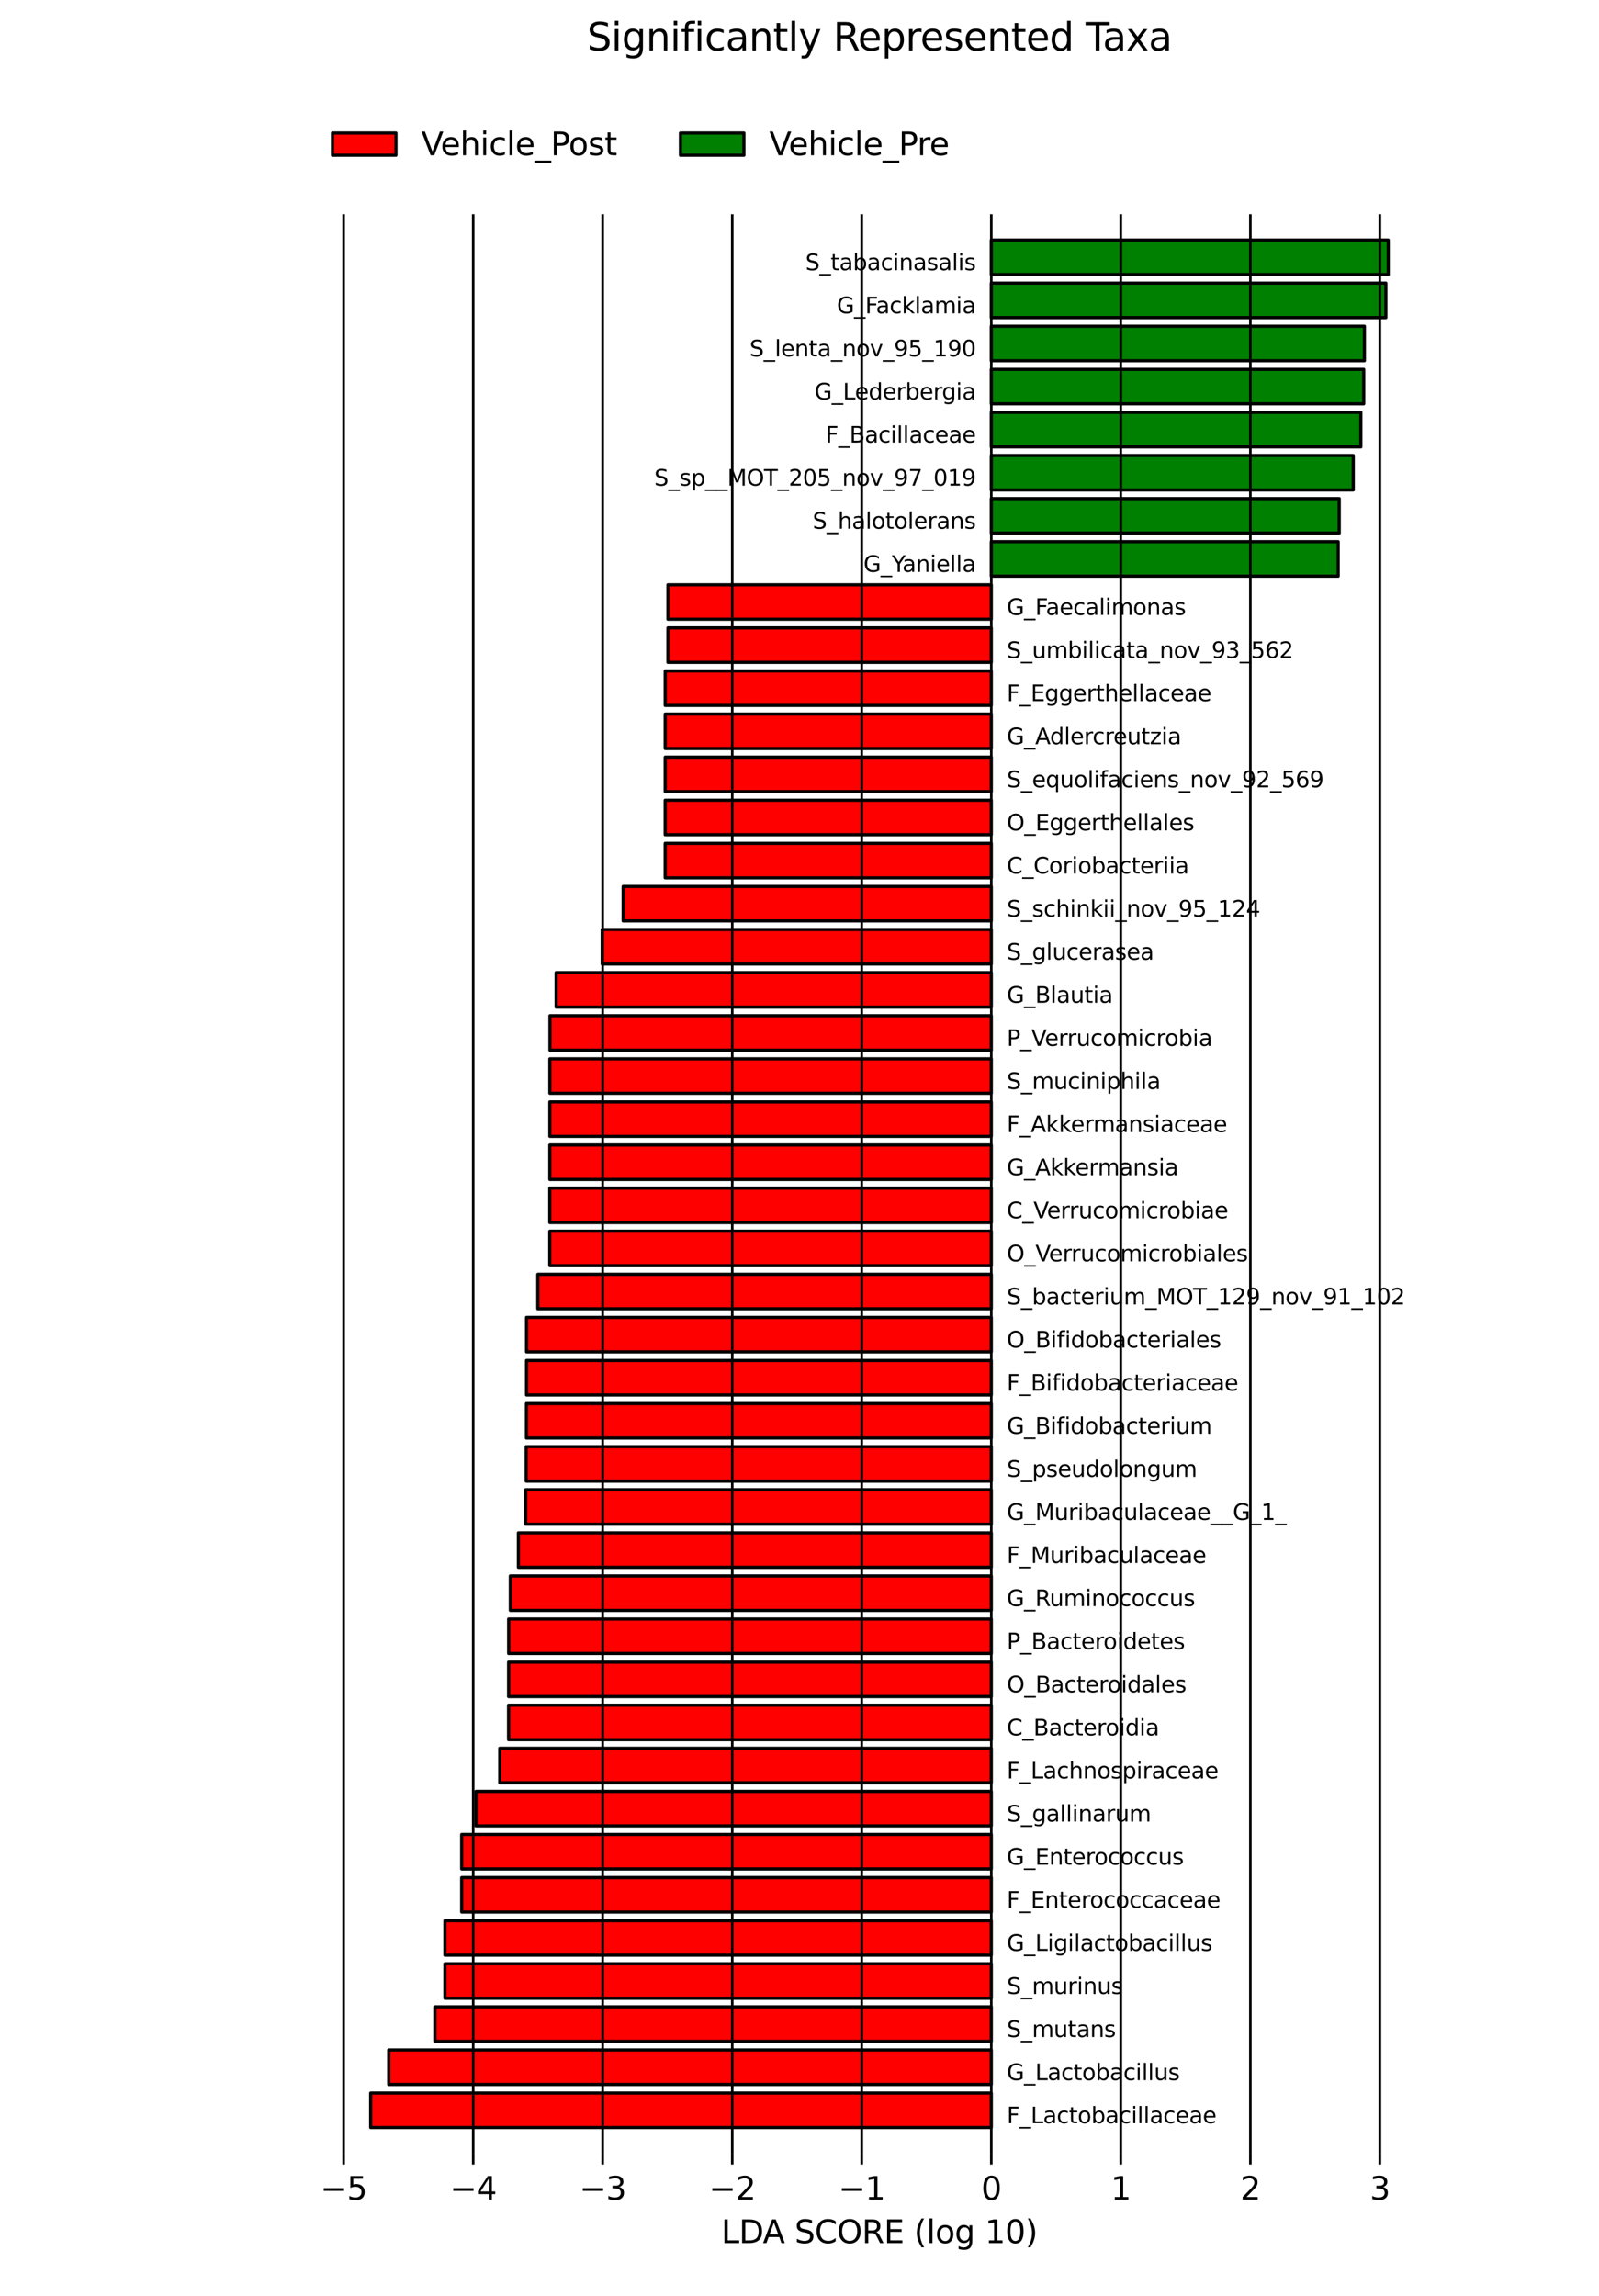 <?xml version="1.0" encoding="utf-8" standalone="no"?>
<!DOCTYPE svg PUBLIC "-//W3C//DTD SVG 1.1//EN"
  "http://www.w3.org/Graphics/SVG/1.1/DTD/svg11.dtd">
<svg xmlns:xlink="http://www.w3.org/1999/xlink" width="504pt" height="723.6pt" viewBox="0 0 504 723.6" xmlns="http://www.w3.org/2000/svg" version="1.1">
 <defs>
  <style type="text/css">*{stroke-linejoin: round; stroke-linecap: butt}</style>
 </defs>
 <g id="figure_1">
  <g id="patch_1">
   <path d="M 0 723.6 
L 504 723.6 
L 504 0 
L 0 0 
z
" style="fill: #ffffff"/>
  </g>
  <g id="axes_1">
   <g id="patch_2">
    <path d="M 312.456 670.452 
L 116.836 670.452 
L 116.836 659.588 
L 312.456 659.588 
z
" clip-path="url(#pc21860512d)" style="fill: #ff0000; stroke: #000000; stroke-linejoin: miter"/>
   </g>
   <g id="patch_3">
    <path d="M 312.456 656.872 
L 122.53 656.872 
L 122.53 646.008 
L 312.456 646.008 
z
" clip-path="url(#pc21860512d)" style="fill: #ff0000; stroke: #000000; stroke-linejoin: miter"/>
   </g>
   <g id="patch_4">
    <path d="M 312.456 643.292 
L 137.073 643.292 
L 137.073 632.428 
L 312.456 632.428 
z
" clip-path="url(#pc21860512d)" style="fill: #ff0000; stroke: #000000; stroke-linejoin: miter"/>
   </g>
   <g id="patch_5">
    <path d="M 312.456 629.712 
L 140.243 629.712 
L 140.243 618.848 
L 312.456 618.848 
z
" clip-path="url(#pc21860512d)" style="fill: #ff0000; stroke: #000000; stroke-linejoin: miter"/>
   </g>
   <g id="patch_6">
    <path d="M 312.456 616.132 
L 140.243 616.132 
L 140.243 605.268 
L 312.456 605.268 
z
" clip-path="url(#pc21860512d)" style="fill: #ff0000; stroke: #000000; stroke-linejoin: miter"/>
   </g>
   <g id="patch_7">
    <path d="M 312.456 602.552 
L 145.523 602.552 
L 145.523 591.688 
L 312.456 591.688 
z
" clip-path="url(#pc21860512d)" style="fill: #ff0000; stroke: #000000; stroke-linejoin: miter"/>
   </g>
   <g id="patch_8">
    <path d="M 312.456 588.972 
L 145.523 588.972 
L 145.523 578.108 
L 312.456 578.108 
z
" clip-path="url(#pc21860512d)" style="fill: #ff0000; stroke: #000000; stroke-linejoin: miter"/>
   </g>
   <g id="patch_9">
    <path d="M 312.456 575.392 
L 150.014 575.392 
L 150.014 564.528 
L 312.456 564.528 
z
" clip-path="url(#pc21860512d)" style="fill: #ff0000; stroke: #000000; stroke-linejoin: miter"/>
   </g>
   <g id="patch_10">
    <path d="M 312.456 561.812 
L 157.522 561.812 
L 157.522 550.948 
L 312.456 550.948 
z
" clip-path="url(#pc21860512d)" style="fill: #ff0000; stroke: #000000; stroke-linejoin: miter"/>
   </g>
   <g id="patch_11">
    <path d="M 312.456 548.232 
L 160.297 548.232 
L 160.297 537.368 
L 312.456 537.368 
z
" clip-path="url(#pc21860512d)" style="fill: #ff0000; stroke: #000000; stroke-linejoin: miter"/>
   </g>
   <g id="patch_12">
    <path d="M 312.456 534.652 
L 160.31 534.652 
L 160.31 523.788 
L 312.456 523.788 
z
" clip-path="url(#pc21860512d)" style="fill: #ff0000; stroke: #000000; stroke-linejoin: miter"/>
   </g>
   <g id="patch_13">
    <path d="M 312.456 521.072 
L 160.324 521.072 
L 160.324 510.208 
L 312.456 510.208 
z
" clip-path="url(#pc21860512d)" style="fill: #ff0000; stroke: #000000; stroke-linejoin: miter"/>
   </g>
   <g id="patch_14">
    <path d="M 312.456 507.492 
L 160.857 507.492 
L 160.857 496.628 
L 312.456 496.628 
z
" clip-path="url(#pc21860512d)" style="fill: #ff0000; stroke: #000000; stroke-linejoin: miter"/>
   </g>
   <g id="patch_15">
    <path d="M 312.456 493.912 
L 163.396 493.912 
L 163.396 483.048 
L 312.456 483.048 
z
" clip-path="url(#pc21860512d)" style="fill: #ff0000; stroke: #000000; stroke-linejoin: miter"/>
   </g>
   <g id="patch_16">
    <path d="M 312.456 480.332 
L 165.684 480.332 
L 165.684 469.468 
L 312.456 469.468 
z
" clip-path="url(#pc21860512d)" style="fill: #ff0000; stroke: #000000; stroke-linejoin: miter"/>
   </g>
   <g id="patch_17">
    <path d="M 312.456 466.752 
L 165.862 466.752 
L 165.862 455.888 
L 312.456 455.888 
z
" clip-path="url(#pc21860512d)" style="fill: #ff0000; stroke: #000000; stroke-linejoin: miter"/>
   </g>
   <g id="patch_18">
    <path d="M 312.456 453.172 
L 165.926 453.172 
L 165.926 442.308 
L 312.456 442.308 
z
" clip-path="url(#pc21860512d)" style="fill: #ff0000; stroke: #000000; stroke-linejoin: miter"/>
   </g>
   <g id="patch_19">
    <path d="M 312.456 439.592 
L 165.954 439.592 
L 165.954 428.728 
L 312.456 428.728 
z
" clip-path="url(#pc21860512d)" style="fill: #ff0000; stroke: #000000; stroke-linejoin: miter"/>
   </g>
   <g id="patch_20">
    <path d="M 312.456 426.012 
L 165.959 426.012 
L 165.959 415.148 
L 312.456 415.148 
z
" clip-path="url(#pc21860512d)" style="fill: #ff0000; stroke: #000000; stroke-linejoin: miter"/>
   </g>
   <g id="patch_21">
    <path d="M 312.456 412.432 
L 169.52 412.432 
L 169.52 401.568 
L 312.456 401.568 
z
" clip-path="url(#pc21860512d)" style="fill: #ff0000; stroke: #000000; stroke-linejoin: miter"/>
   </g>
   <g id="patch_22">
    <path d="M 312.456 398.852 
L 173.288 398.852 
L 173.288 387.988 
L 312.456 387.988 
z
" clip-path="url(#pc21860512d)" style="fill: #ff0000; stroke: #000000; stroke-linejoin: miter"/>
   </g>
   <g id="patch_23">
    <path d="M 312.456 385.272 
L 173.291 385.272 
L 173.291 374.408 
L 312.456 374.408 
z
" clip-path="url(#pc21860512d)" style="fill: #ff0000; stroke: #000000; stroke-linejoin: miter"/>
   </g>
   <g id="patch_24">
    <path d="M 312.456 371.692 
L 173.305 371.692 
L 173.305 360.828 
L 312.456 360.828 
z
" clip-path="url(#pc21860512d)" style="fill: #ff0000; stroke: #000000; stroke-linejoin: miter"/>
   </g>
   <g id="patch_25">
    <path d="M 312.456 358.112 
L 173.31 358.112 
L 173.31 347.248 
L 312.456 347.248 
z
" clip-path="url(#pc21860512d)" style="fill: #ff0000; stroke: #000000; stroke-linejoin: miter"/>
   </g>
   <g id="patch_26">
    <path d="M 312.456 344.532 
L 173.314 344.532 
L 173.314 333.668 
L 312.456 333.668 
z
" clip-path="url(#pc21860512d)" style="fill: #ff0000; stroke: #000000; stroke-linejoin: miter"/>
   </g>
   <g id="patch_27">
    <path d="M 312.456 330.952 
L 173.344 330.952 
L 173.344 320.088 
L 312.456 320.088 
z
" clip-path="url(#pc21860512d)" style="fill: #ff0000; stroke: #000000; stroke-linejoin: miter"/>
   </g>
   <g id="patch_28">
    <path d="M 312.456 317.372 
L 175.291 317.372 
L 175.291 306.508 
L 312.456 306.508 
z
" clip-path="url(#pc21860512d)" style="fill: #ff0000; stroke: #000000; stroke-linejoin: miter"/>
   </g>
   <g id="patch_29">
    <path d="M 312.456 303.792 
L 189.817 303.792 
L 189.817 292.928 
L 312.456 292.928 
z
" clip-path="url(#pc21860512d)" style="fill: #ff0000; stroke: #000000; stroke-linejoin: miter"/>
   </g>
   <g id="patch_30">
    <path d="M 312.456 290.212 
L 196.418 290.212 
L 196.418 279.348 
L 312.456 279.348 
z
" clip-path="url(#pc21860512d)" style="fill: #ff0000; stroke: #000000; stroke-linejoin: miter"/>
   </g>
   <g id="patch_31">
    <path d="M 312.456 276.632 
L 209.661 276.632 
L 209.661 265.768 
L 312.456 265.768 
z
" clip-path="url(#pc21860512d)" style="fill: #ff0000; stroke: #000000; stroke-linejoin: miter"/>
   </g>
   <g id="patch_32">
    <path d="M 312.456 263.052 
L 209.661 263.052 
L 209.661 252.188 
L 312.456 252.188 
z
" clip-path="url(#pc21860512d)" style="fill: #ff0000; stroke: #000000; stroke-linejoin: miter"/>
   </g>
   <g id="patch_33">
    <path d="M 312.456 249.472 
L 209.664 249.472 
L 209.664 238.608 
L 312.456 238.608 
z
" clip-path="url(#pc21860512d)" style="fill: #ff0000; stroke: #000000; stroke-linejoin: miter"/>
   </g>
   <g id="patch_34">
    <path d="M 312.456 235.892 
L 209.664 235.892 
L 209.664 225.028 
L 312.456 225.028 
z
" clip-path="url(#pc21860512d)" style="fill: #ff0000; stroke: #000000; stroke-linejoin: miter"/>
   </g>
   <g id="patch_35">
    <path d="M 312.456 222.312 
L 209.669 222.312 
L 209.669 211.448 
L 312.456 211.448 
z
" clip-path="url(#pc21860512d)" style="fill: #ff0000; stroke: #000000; stroke-linejoin: miter"/>
   </g>
   <g id="patch_36">
    <path d="M 312.456 208.732 
L 210.53 208.732 
L 210.53 197.868 
L 312.456 197.868 
z
" clip-path="url(#pc21860512d)" style="fill: #ff0000; stroke: #000000; stroke-linejoin: miter"/>
   </g>
   <g id="patch_37">
    <path d="M 312.456 195.152 
L 210.532 195.152 
L 210.532 184.288 
L 312.456 184.288 
z
" clip-path="url(#pc21860512d)" style="fill: #ff0000; stroke: #000000; stroke-linejoin: miter"/>
   </g>
   <g id="patch_38">
    <path d="M 312.456 181.572 
L 421.787 181.572 
L 421.787 170.708 
L 312.456 170.708 
z
" clip-path="url(#pc21860512d)" style="fill: #008000; stroke: #000000; stroke-linejoin: miter"/>
   </g>
   <g id="patch_39">
    <path d="M 312.456 167.992 
L 422.121 167.992 
L 422.121 157.128 
L 312.456 157.128 
z
" clip-path="url(#pc21860512d)" style="fill: #008000; stroke: #000000; stroke-linejoin: miter"/>
   </g>
   <g id="patch_40">
    <path d="M 312.456 154.412 
L 426.537 154.412 
L 426.537 143.548 
L 312.456 143.548 
z
" clip-path="url(#pc21860512d)" style="fill: #008000; stroke: #000000; stroke-linejoin: miter"/>
   </g>
   <g id="patch_41">
    <path d="M 312.456 140.832 
L 428.936 140.832 
L 428.936 129.968 
L 312.456 129.968 
z
" clip-path="url(#pc21860512d)" style="fill: #008000; stroke: #000000; stroke-linejoin: miter"/>
   </g>
   <g id="patch_42">
    <path d="M 312.456 127.252 
L 429.836 127.252 
L 429.836 116.388 
L 312.456 116.388 
z
" clip-path="url(#pc21860512d)" style="fill: #008000; stroke: #000000; stroke-linejoin: miter"/>
   </g>
   <g id="patch_43">
    <path d="M 312.456 113.672 
L 430.045 113.672 
L 430.045 102.808 
L 312.456 102.808 
z
" clip-path="url(#pc21860512d)" style="fill: #008000; stroke: #000000; stroke-linejoin: miter"/>
   </g>
   <g id="patch_44">
    <path d="M 312.456 100.092 
L 436.827 100.092 
L 436.827 89.228 
L 312.456 89.228 
z
" clip-path="url(#pc21860512d)" style="fill: #008000; stroke: #000000; stroke-linejoin: miter"/>
   </g>
   <g id="patch_45">
    <path d="M 312.456 86.512 
L 437.564 86.512 
L 437.564 75.648 
L 312.456 75.648 
z
" clip-path="url(#pc21860512d)" style="fill: #008000; stroke: #000000; stroke-linejoin: miter"/>
   </g>
   <g id="matplotlib.axis_1">
    <g id="xtick_1">
     <g id="line2d_1">
      <path d="M 108.323 678.6 
L 108.323 67.5 
" clip-path="url(#pc21860512d)" style="fill: none; stroke: #000000; stroke-width: 0.8; stroke-linecap: square"/>
     </g>
     <g id="line2d_2">
      <defs>
       <path id="mcebf4cacbb" d="M 0 0 
L 0 3.5 
" style="stroke: #000000; stroke-width: 0.8"/>
      </defs>
      <g>
       <use xlink:href="#mcebf4cacbb" x="108.323" y="678.6" style="stroke: #000000; stroke-width: 0.8"/>
      </g>
     </g>
     <g id="text_1">
      <!-- −5 -->
      <g transform="translate(100.952 693.198) scale(0.1 -0.1)">
       <defs>
        <path id="DejaVuSans-2212" d="M 678 2272 
L 4684 2272 
L 4684 1741 
L 678 1741 
L 678 2272 
z
" transform="scale(0.016)"/>
        <path id="DejaVuSans-35" d="M 691 4666 
L 3169 4666 
L 3169 4134 
L 1269 4134 
L 1269 2991 
Q 1406 3038 1543 3061 
Q 1681 3084 1819 3084 
Q 2600 3084 3056 2656 
Q 3513 2228 3513 1497 
Q 3513 744 3044 326 
Q 2575 -91 1722 -91 
Q 1428 -91 1123 -41 
Q 819 9 494 109 
L 494 744 
Q 775 591 1075 516 
Q 1375 441 1709 441 
Q 2250 441 2565 725 
Q 2881 1009 2881 1497 
Q 2881 1984 2565 2268 
Q 2250 2553 1709 2553 
Q 1456 2553 1204 2497 
Q 953 2441 691 2322 
L 691 4666 
z
" transform="scale(0.016)"/>
       </defs>
       <use xlink:href="#DejaVuSans-2212"/>
       <use xlink:href="#DejaVuSans-35" transform="translate(83.789 0)"/>
      </g>
     </g>
    </g>
    <g id="xtick_2">
     <g id="line2d_3">
      <path d="M 149.15 678.6 
L 149.15 67.5 
" clip-path="url(#pc21860512d)" style="fill: none; stroke: #000000; stroke-width: 0.8; stroke-linecap: square"/>
     </g>
     <g id="line2d_4">
      <g>
       <use xlink:href="#mcebf4cacbb" x="149.15" y="678.6" style="stroke: #000000; stroke-width: 0.8"/>
      </g>
     </g>
     <g id="text_2">
      <!-- −4 -->
      <g transform="translate(141.779 693.198) scale(0.1 -0.1)">
       <defs>
        <path id="DejaVuSans-34" d="M 2419 4116 
L 825 1625 
L 2419 1625 
L 2419 4116 
z
M 2253 4666 
L 3047 4666 
L 3047 1625 
L 3713 1625 
L 3713 1100 
L 3047 1100 
L 3047 0 
L 2419 0 
L 2419 1100 
L 313 1100 
L 313 1709 
L 2253 4666 
z
" transform="scale(0.016)"/>
       </defs>
       <use xlink:href="#DejaVuSans-2212"/>
       <use xlink:href="#DejaVuSans-34" transform="translate(83.789 0)"/>
      </g>
     </g>
    </g>
    <g id="xtick_3">
     <g id="line2d_5">
      <path d="M 189.976 678.6 
L 189.976 67.5 
" clip-path="url(#pc21860512d)" style="fill: none; stroke: #000000; stroke-width: 0.8; stroke-linecap: square"/>
     </g>
     <g id="line2d_6">
      <g>
       <use xlink:href="#mcebf4cacbb" x="189.976" y="678.6" style="stroke: #000000; stroke-width: 0.8"/>
      </g>
     </g>
     <g id="text_3">
      <!-- −3 -->
      <g transform="translate(182.605 693.198) scale(0.1 -0.1)">
       <defs>
        <path id="DejaVuSans-33" d="M 2597 2516 
Q 3050 2419 3304 2112 
Q 3559 1806 3559 1356 
Q 3559 666 3084 287 
Q 2609 -91 1734 -91 
Q 1441 -91 1130 -33 
Q 819 25 488 141 
L 488 750 
Q 750 597 1062 519 
Q 1375 441 1716 441 
Q 2309 441 2620 675 
Q 2931 909 2931 1356 
Q 2931 1769 2642 2001 
Q 2353 2234 1838 2234 
L 1294 2234 
L 1294 2753 
L 1863 2753 
Q 2328 2753 2575 2939 
Q 2822 3125 2822 3475 
Q 2822 3834 2567 4026 
Q 2313 4219 1838 4219 
Q 1578 4219 1281 4162 
Q 984 4106 628 3988 
L 628 4550 
Q 988 4650 1302 4700 
Q 1616 4750 1894 4750 
Q 2613 4750 3031 4423 
Q 3450 4097 3450 3541 
Q 3450 3153 3228 2886 
Q 3006 2619 2597 2516 
z
" transform="scale(0.016)"/>
       </defs>
       <use xlink:href="#DejaVuSans-2212"/>
       <use xlink:href="#DejaVuSans-33" transform="translate(83.789 0)"/>
      </g>
     </g>
    </g>
    <g id="xtick_4">
     <g id="line2d_7">
      <path d="M 230.803 678.6 
L 230.803 67.5 
" clip-path="url(#pc21860512d)" style="fill: none; stroke: #000000; stroke-width: 0.8; stroke-linecap: square"/>
     </g>
     <g id="line2d_8">
      <g>
       <use xlink:href="#mcebf4cacbb" x="230.803" y="678.6" style="stroke: #000000; stroke-width: 0.8"/>
      </g>
     </g>
     <g id="text_4">
      <!-- −2 -->
      <g transform="translate(223.432 693.198) scale(0.1 -0.1)">
       <defs>
        <path id="DejaVuSans-32" d="M 1228 531 
L 3431 531 
L 3431 0 
L 469 0 
L 469 531 
Q 828 903 1448 1529 
Q 2069 2156 2228 2338 
Q 2531 2678 2651 2914 
Q 2772 3150 2772 3378 
Q 2772 3750 2511 3984 
Q 2250 4219 1831 4219 
Q 1534 4219 1204 4116 
Q 875 4013 500 3803 
L 500 4441 
Q 881 4594 1212 4672 
Q 1544 4750 1819 4750 
Q 2544 4750 2975 4387 
Q 3406 4025 3406 3419 
Q 3406 3131 3298 2873 
Q 3191 2616 2906 2266 
Q 2828 2175 2409 1742 
Q 1991 1309 1228 531 
z
" transform="scale(0.016)"/>
       </defs>
       <use xlink:href="#DejaVuSans-2212"/>
       <use xlink:href="#DejaVuSans-32" transform="translate(83.789 0)"/>
      </g>
     </g>
    </g>
    <g id="xtick_5">
     <g id="line2d_9">
      <path d="M 271.629 678.6 
L 271.629 67.5 
" clip-path="url(#pc21860512d)" style="fill: none; stroke: #000000; stroke-width: 0.8; stroke-linecap: square"/>
     </g>
     <g id="line2d_10">
      <g>
       <use xlink:href="#mcebf4cacbb" x="271.629" y="678.6" style="stroke: #000000; stroke-width: 0.8"/>
      </g>
     </g>
     <g id="text_5">
      <!-- −1 -->
      <g transform="translate(264.258 693.198) scale(0.1 -0.1)">
       <defs>
        <path id="DejaVuSans-31" d="M 794 531 
L 1825 531 
L 1825 4091 
L 703 3866 
L 703 4441 
L 1819 4666 
L 2450 4666 
L 2450 531 
L 3481 531 
L 3481 0 
L 794 0 
L 794 531 
z
" transform="scale(0.016)"/>
       </defs>
       <use xlink:href="#DejaVuSans-2212"/>
       <use xlink:href="#DejaVuSans-31" transform="translate(83.789 0)"/>
      </g>
     </g>
    </g>
    <g id="xtick_6">
     <g id="line2d_11">
      <path d="M 312.456 678.6 
L 312.456 67.5 
" clip-path="url(#pc21860512d)" style="fill: none; stroke: #000000; stroke-width: 0.8; stroke-linecap: square"/>
     </g>
     <g id="line2d_12">
      <g>
       <use xlink:href="#mcebf4cacbb" x="312.456" y="678.6" style="stroke: #000000; stroke-width: 0.8"/>
      </g>
     </g>
     <g id="text_6">
      <!-- 0 -->
      <g transform="translate(309.275 693.198) scale(0.1 -0.1)">
       <defs>
        <path id="DejaVuSans-30" d="M 2034 4250 
Q 1547 4250 1301 3770 
Q 1056 3291 1056 2328 
Q 1056 1369 1301 889 
Q 1547 409 2034 409 
Q 2525 409 2770 889 
Q 3016 1369 3016 2328 
Q 3016 3291 2770 3770 
Q 2525 4250 2034 4250 
z
M 2034 4750 
Q 2819 4750 3233 4129 
Q 3647 3509 3647 2328 
Q 3647 1150 3233 529 
Q 2819 -91 2034 -91 
Q 1250 -91 836 529 
Q 422 1150 422 2328 
Q 422 3509 836 4129 
Q 1250 4750 2034 4750 
z
" transform="scale(0.016)"/>
       </defs>
       <use xlink:href="#DejaVuSans-30"/>
      </g>
     </g>
    </g>
    <g id="xtick_7">
     <g id="line2d_13">
      <path d="M 353.282 678.6 
L 353.282 67.5 
" clip-path="url(#pc21860512d)" style="fill: none; stroke: #000000; stroke-width: 0.8; stroke-linecap: square"/>
     </g>
     <g id="line2d_14">
      <g>
       <use xlink:href="#mcebf4cacbb" x="353.282" y="678.6" style="stroke: #000000; stroke-width: 0.8"/>
      </g>
     </g>
     <g id="text_7">
      <!-- 1 -->
      <g transform="translate(350.101 693.198) scale(0.1 -0.1)">
       <use xlink:href="#DejaVuSans-31"/>
      </g>
     </g>
    </g>
    <g id="xtick_8">
     <g id="line2d_15">
      <path d="M 394.109 678.6 
L 394.109 67.5 
" clip-path="url(#pc21860512d)" style="fill: none; stroke: #000000; stroke-width: 0.8; stroke-linecap: square"/>
     </g>
     <g id="line2d_16">
      <g>
       <use xlink:href="#mcebf4cacbb" x="394.109" y="678.6" style="stroke: #000000; stroke-width: 0.8"/>
      </g>
     </g>
     <g id="text_8">
      <!-- 2 -->
      <g transform="translate(390.928 693.198) scale(0.1 -0.1)">
       <use xlink:href="#DejaVuSans-32"/>
      </g>
     </g>
    </g>
    <g id="xtick_9">
     <g id="line2d_17">
      <path d="M 434.935 678.6 
L 434.935 67.5 
" clip-path="url(#pc21860512d)" style="fill: none; stroke: #000000; stroke-width: 0.8; stroke-linecap: square"/>
     </g>
     <g id="line2d_18">
      <g>
       <use xlink:href="#mcebf4cacbb" x="434.935" y="678.6" style="stroke: #000000; stroke-width: 0.8"/>
      </g>
     </g>
     <g id="text_9">
      <!-- 3 -->
      <g transform="translate(431.754 693.198) scale(0.1 -0.1)">
       <use xlink:href="#DejaVuSans-33"/>
      </g>
     </g>
    </g>
    <g id="text_10">
     <!-- LDA SCORE (log 10) -->
     <g transform="translate(227.342 706.877) scale(0.1 -0.1)">
      <defs>
       <path id="DejaVuSans-4c" d="M 628 4666 
L 1259 4666 
L 1259 531 
L 3531 531 
L 3531 0 
L 628 0 
L 628 4666 
z
" transform="scale(0.016)"/>
       <path id="DejaVuSans-44" d="M 1259 4147 
L 1259 519 
L 2022 519 
Q 2988 519 3436 956 
Q 3884 1394 3884 2338 
Q 3884 3275 3436 3711 
Q 2988 4147 2022 4147 
L 1259 4147 
z
M 628 4666 
L 1925 4666 
Q 3281 4666 3915 4102 
Q 4550 3538 4550 2338 
Q 4550 1131 3912 565 
Q 3275 0 1925 0 
L 628 0 
L 628 4666 
z
" transform="scale(0.016)"/>
       <path id="DejaVuSans-41" d="M 2188 4044 
L 1331 1722 
L 3047 1722 
L 2188 4044 
z
M 1831 4666 
L 2547 4666 
L 4325 0 
L 3669 0 
L 3244 1197 
L 1141 1197 
L 716 0 
L 50 0 
L 1831 4666 
z
" transform="scale(0.016)"/>
       <path id="DejaVuSans-20" transform="scale(0.016)"/>
       <path id="DejaVuSans-53" d="M 3425 4513 
L 3425 3897 
Q 3066 4069 2747 4153 
Q 2428 4238 2131 4238 
Q 1616 4238 1336 4038 
Q 1056 3838 1056 3469 
Q 1056 3159 1242 3001 
Q 1428 2844 1947 2747 
L 2328 2669 
Q 3034 2534 3370 2195 
Q 3706 1856 3706 1288 
Q 3706 609 3251 259 
Q 2797 -91 1919 -91 
Q 1588 -91 1214 -16 
Q 841 59 441 206 
L 441 856 
Q 825 641 1194 531 
Q 1563 422 1919 422 
Q 2459 422 2753 634 
Q 3047 847 3047 1241 
Q 3047 1584 2836 1778 
Q 2625 1972 2144 2069 
L 1759 2144 
Q 1053 2284 737 2584 
Q 422 2884 422 3419 
Q 422 4038 858 4394 
Q 1294 4750 2059 4750 
Q 2388 4750 2728 4690 
Q 3069 4631 3425 4513 
z
" transform="scale(0.016)"/>
       <path id="DejaVuSans-43" d="M 4122 4306 
L 4122 3641 
Q 3803 3938 3442 4084 
Q 3081 4231 2675 4231 
Q 1875 4231 1450 3742 
Q 1025 3253 1025 2328 
Q 1025 1406 1450 917 
Q 1875 428 2675 428 
Q 3081 428 3442 575 
Q 3803 722 4122 1019 
L 4122 359 
Q 3791 134 3420 21 
Q 3050 -91 2638 -91 
Q 1578 -91 968 557 
Q 359 1206 359 2328 
Q 359 3453 968 4101 
Q 1578 4750 2638 4750 
Q 3056 4750 3426 4639 
Q 3797 4528 4122 4306 
z
" transform="scale(0.016)"/>
       <path id="DejaVuSans-4f" d="M 2522 4238 
Q 1834 4238 1429 3725 
Q 1025 3213 1025 2328 
Q 1025 1447 1429 934 
Q 1834 422 2522 422 
Q 3209 422 3611 934 
Q 4013 1447 4013 2328 
Q 4013 3213 3611 3725 
Q 3209 4238 2522 4238 
z
M 2522 4750 
Q 3503 4750 4090 4092 
Q 4678 3434 4678 2328 
Q 4678 1225 4090 567 
Q 3503 -91 2522 -91 
Q 1538 -91 948 565 
Q 359 1222 359 2328 
Q 359 3434 948 4092 
Q 1538 4750 2522 4750 
z
" transform="scale(0.016)"/>
       <path id="DejaVuSans-52" d="M 2841 2188 
Q 3044 2119 3236 1894 
Q 3428 1669 3622 1275 
L 4263 0 
L 3584 0 
L 2988 1197 
Q 2756 1666 2539 1819 
Q 2322 1972 1947 1972 
L 1259 1972 
L 1259 0 
L 628 0 
L 628 4666 
L 2053 4666 
Q 2853 4666 3247 4331 
Q 3641 3997 3641 3322 
Q 3641 2881 3436 2590 
Q 3231 2300 2841 2188 
z
M 1259 4147 
L 1259 2491 
L 2053 2491 
Q 2509 2491 2742 2702 
Q 2975 2913 2975 3322 
Q 2975 3731 2742 3939 
Q 2509 4147 2053 4147 
L 1259 4147 
z
" transform="scale(0.016)"/>
       <path id="DejaVuSans-45" d="M 628 4666 
L 3578 4666 
L 3578 4134 
L 1259 4134 
L 1259 2753 
L 3481 2753 
L 3481 2222 
L 1259 2222 
L 1259 531 
L 3634 531 
L 3634 0 
L 628 0 
L 628 4666 
z
" transform="scale(0.016)"/>
       <path id="DejaVuSans-28" d="M 1984 4856 
Q 1566 4138 1362 3434 
Q 1159 2731 1159 2009 
Q 1159 1288 1364 580 
Q 1569 -128 1984 -844 
L 1484 -844 
Q 1016 -109 783 600 
Q 550 1309 550 2009 
Q 550 2706 781 3412 
Q 1013 4119 1484 4856 
L 1984 4856 
z
" transform="scale(0.016)"/>
       <path id="DejaVuSans-6c" d="M 603 4863 
L 1178 4863 
L 1178 0 
L 603 0 
L 603 4863 
z
" transform="scale(0.016)"/>
       <path id="DejaVuSans-6f" d="M 1959 3097 
Q 1497 3097 1228 2736 
Q 959 2375 959 1747 
Q 959 1119 1226 758 
Q 1494 397 1959 397 
Q 2419 397 2687 759 
Q 2956 1122 2956 1747 
Q 2956 2369 2687 2733 
Q 2419 3097 1959 3097 
z
M 1959 3584 
Q 2709 3584 3137 3096 
Q 3566 2609 3566 1747 
Q 3566 888 3137 398 
Q 2709 -91 1959 -91 
Q 1206 -91 779 398 
Q 353 888 353 1747 
Q 353 2609 779 3096 
Q 1206 3584 1959 3584 
z
" transform="scale(0.016)"/>
       <path id="DejaVuSans-67" d="M 2906 1791 
Q 2906 2416 2648 2759 
Q 2391 3103 1925 3103 
Q 1463 3103 1205 2759 
Q 947 2416 947 1791 
Q 947 1169 1205 825 
Q 1463 481 1925 481 
Q 2391 481 2648 825 
Q 2906 1169 2906 1791 
z
M 3481 434 
Q 3481 -459 3084 -895 
Q 2688 -1331 1869 -1331 
Q 1566 -1331 1297 -1286 
Q 1028 -1241 775 -1147 
L 775 -588 
Q 1028 -725 1275 -790 
Q 1522 -856 1778 -856 
Q 2344 -856 2625 -561 
Q 2906 -266 2906 331 
L 2906 616 
Q 2728 306 2450 153 
Q 2172 0 1784 0 
Q 1141 0 747 490 
Q 353 981 353 1791 
Q 353 2603 747 3093 
Q 1141 3584 1784 3584 
Q 2172 3584 2450 3431 
Q 2728 3278 2906 2969 
L 2906 3500 
L 3481 3500 
L 3481 434 
z
" transform="scale(0.016)"/>
       <path id="DejaVuSans-29" d="M 513 4856 
L 1013 4856 
Q 1481 4119 1714 3412 
Q 1947 2706 1947 2009 
Q 1947 1309 1714 600 
Q 1481 -109 1013 -844 
L 513 -844 
Q 928 -128 1133 580 
Q 1338 1288 1338 2009 
Q 1338 2731 1133 3434 
Q 928 4138 513 4856 
z
" transform="scale(0.016)"/>
      </defs>
      <use xlink:href="#DejaVuSans-4c"/>
      <use xlink:href="#DejaVuSans-44" transform="translate(55.713 0)"/>
      <use xlink:href="#DejaVuSans-41" transform="translate(130.965 0)"/>
      <use xlink:href="#DejaVuSans-20" transform="translate(199.373 0)"/>
      <use xlink:href="#DejaVuSans-53" transform="translate(231.16 0)"/>
      <use xlink:href="#DejaVuSans-43" transform="translate(294.637 0)"/>
      <use xlink:href="#DejaVuSans-4f" transform="translate(364.461 0)"/>
      <use xlink:href="#DejaVuSans-52" transform="translate(443.172 0)"/>
      <use xlink:href="#DejaVuSans-45" transform="translate(512.654 0)"/>
      <use xlink:href="#DejaVuSans-20" transform="translate(575.838 0)"/>
      <use xlink:href="#DejaVuSans-28" transform="translate(607.625 0)"/>
      <use xlink:href="#DejaVuSans-6c" transform="translate(646.639 0)"/>
      <use xlink:href="#DejaVuSans-6f" transform="translate(674.422 0)"/>
      <use xlink:href="#DejaVuSans-67" transform="translate(735.604 0)"/>
      <use xlink:href="#DejaVuSans-20" transform="translate(799.08 0)"/>
      <use xlink:href="#DejaVuSans-31" transform="translate(830.867 0)"/>
      <use xlink:href="#DejaVuSans-30" transform="translate(894.49 0)"/>
      <use xlink:href="#DejaVuSans-29" transform="translate(958.113 0)"/>
     </g>
    </g>
   </g>
   <g id="matplotlib.axis_2"/>
   <g id="text_11">
    <!-- F_Lactobacillaceae -->
    <g transform="translate(317.346 669.094) scale(0.07 -0.07)">
     <defs>
      <path id="DejaVuSans-46" d="M 628 4666 
L 3309 4666 
L 3309 4134 
L 1259 4134 
L 1259 2759 
L 3109 2759 
L 3109 2228 
L 1259 2228 
L 1259 0 
L 628 0 
L 628 4666 
z
" transform="scale(0.016)"/>
      <path id="DejaVuSans-5f" d="M 3263 -1063 
L 3263 -1509 
L -63 -1509 
L -63 -1063 
L 3263 -1063 
z
" transform="scale(0.016)"/>
      <path id="DejaVuSans-61" d="M 2194 1759 
Q 1497 1759 1228 1600 
Q 959 1441 959 1056 
Q 959 750 1161 570 
Q 1363 391 1709 391 
Q 2188 391 2477 730 
Q 2766 1069 2766 1631 
L 2766 1759 
L 2194 1759 
z
M 3341 1997 
L 3341 0 
L 2766 0 
L 2766 531 
Q 2569 213 2275 61 
Q 1981 -91 1556 -91 
Q 1019 -91 701 211 
Q 384 513 384 1019 
Q 384 1609 779 1909 
Q 1175 2209 1959 2209 
L 2766 2209 
L 2766 2266 
Q 2766 2663 2505 2880 
Q 2244 3097 1772 3097 
Q 1472 3097 1187 3025 
Q 903 2953 641 2809 
L 641 3341 
Q 956 3463 1253 3523 
Q 1550 3584 1831 3584 
Q 2591 3584 2966 3190 
Q 3341 2797 3341 1997 
z
" transform="scale(0.016)"/>
      <path id="DejaVuSans-63" d="M 3122 3366 
L 3122 2828 
Q 2878 2963 2633 3030 
Q 2388 3097 2138 3097 
Q 1578 3097 1268 2742 
Q 959 2388 959 1747 
Q 959 1106 1268 751 
Q 1578 397 2138 397 
Q 2388 397 2633 464 
Q 2878 531 3122 666 
L 3122 134 
Q 2881 22 2623 -34 
Q 2366 -91 2075 -91 
Q 1284 -91 818 406 
Q 353 903 353 1747 
Q 353 2603 823 3093 
Q 1294 3584 2113 3584 
Q 2378 3584 2631 3529 
Q 2884 3475 3122 3366 
z
" transform="scale(0.016)"/>
      <path id="DejaVuSans-74" d="M 1172 4494 
L 1172 3500 
L 2356 3500 
L 2356 3053 
L 1172 3053 
L 1172 1153 
Q 1172 725 1289 603 
Q 1406 481 1766 481 
L 2356 481 
L 2356 0 
L 1766 0 
Q 1100 0 847 248 
Q 594 497 594 1153 
L 594 3053 
L 172 3053 
L 172 3500 
L 594 3500 
L 594 4494 
L 1172 4494 
z
" transform="scale(0.016)"/>
      <path id="DejaVuSans-62" d="M 3116 1747 
Q 3116 2381 2855 2742 
Q 2594 3103 2138 3103 
Q 1681 3103 1420 2742 
Q 1159 2381 1159 1747 
Q 1159 1113 1420 752 
Q 1681 391 2138 391 
Q 2594 391 2855 752 
Q 3116 1113 3116 1747 
z
M 1159 2969 
Q 1341 3281 1617 3432 
Q 1894 3584 2278 3584 
Q 2916 3584 3314 3078 
Q 3713 2572 3713 1747 
Q 3713 922 3314 415 
Q 2916 -91 2278 -91 
Q 1894 -91 1617 61 
Q 1341 213 1159 525 
L 1159 0 
L 581 0 
L 581 4863 
L 1159 4863 
L 1159 2969 
z
" transform="scale(0.016)"/>
      <path id="DejaVuSans-69" d="M 603 3500 
L 1178 3500 
L 1178 0 
L 603 0 
L 603 3500 
z
M 603 4863 
L 1178 4863 
L 1178 4134 
L 603 4134 
L 603 4863 
z
" transform="scale(0.016)"/>
      <path id="DejaVuSans-65" d="M 3597 1894 
L 3597 1613 
L 953 1613 
Q 991 1019 1311 708 
Q 1631 397 2203 397 
Q 2534 397 2845 478 
Q 3156 559 3463 722 
L 3463 178 
Q 3153 47 2828 -22 
Q 2503 -91 2169 -91 
Q 1331 -91 842 396 
Q 353 884 353 1716 
Q 353 2575 817 3079 
Q 1281 3584 2069 3584 
Q 2775 3584 3186 3129 
Q 3597 2675 3597 1894 
z
M 3022 2063 
Q 3016 2534 2758 2815 
Q 2500 3097 2075 3097 
Q 1594 3097 1305 2825 
Q 1016 2553 972 2059 
L 3022 2063 
z
" transform="scale(0.016)"/>
     </defs>
     <use xlink:href="#DejaVuSans-46"/>
     <use xlink:href="#DejaVuSans-5f" transform="translate(57.52 0)"/>
     <use xlink:href="#DejaVuSans-4c" transform="translate(107.52 0)"/>
     <use xlink:href="#DejaVuSans-61" transform="translate(163.232 0)"/>
     <use xlink:href="#DejaVuSans-63" transform="translate(224.512 0)"/>
     <use xlink:href="#DejaVuSans-74" transform="translate(279.492 0)"/>
     <use xlink:href="#DejaVuSans-6f" transform="translate(318.701 0)"/>
     <use xlink:href="#DejaVuSans-62" transform="translate(379.883 0)"/>
     <use xlink:href="#DejaVuSans-61" transform="translate(443.359 0)"/>
     <use xlink:href="#DejaVuSans-63" transform="translate(504.639 0)"/>
     <use xlink:href="#DejaVuSans-69" transform="translate(559.619 0)"/>
     <use xlink:href="#DejaVuSans-6c" transform="translate(587.402 0)"/>
     <use xlink:href="#DejaVuSans-6c" transform="translate(615.186 0)"/>
     <use xlink:href="#DejaVuSans-61" transform="translate(642.969 0)"/>
     <use xlink:href="#DejaVuSans-63" transform="translate(704.248 0)"/>
     <use xlink:href="#DejaVuSans-65" transform="translate(759.229 0)"/>
     <use xlink:href="#DejaVuSans-61" transform="translate(820.752 0)"/>
     <use xlink:href="#DejaVuSans-65" transform="translate(882.031 0)"/>
    </g>
   </g>
   <g id="text_12">
    <!-- G_Lactobacillus -->
    <g transform="translate(317.346 655.514) scale(0.07 -0.07)">
     <defs>
      <path id="DejaVuSans-47" d="M 3809 666 
L 3809 1919 
L 2778 1919 
L 2778 2438 
L 4434 2438 
L 4434 434 
Q 4069 175 3628 42 
Q 3188 -91 2688 -91 
Q 1594 -91 976 548 
Q 359 1188 359 2328 
Q 359 3472 976 4111 
Q 1594 4750 2688 4750 
Q 3144 4750 3555 4637 
Q 3966 4525 4313 4306 
L 4313 3634 
Q 3963 3931 3569 4081 
Q 3175 4231 2741 4231 
Q 1884 4231 1454 3753 
Q 1025 3275 1025 2328 
Q 1025 1384 1454 906 
Q 1884 428 2741 428 
Q 3075 428 3337 486 
Q 3600 544 3809 666 
z
" transform="scale(0.016)"/>
      <path id="DejaVuSans-75" d="M 544 1381 
L 544 3500 
L 1119 3500 
L 1119 1403 
Q 1119 906 1312 657 
Q 1506 409 1894 409 
Q 2359 409 2629 706 
Q 2900 1003 2900 1516 
L 2900 3500 
L 3475 3500 
L 3475 0 
L 2900 0 
L 2900 538 
Q 2691 219 2414 64 
Q 2138 -91 1772 -91 
Q 1169 -91 856 284 
Q 544 659 544 1381 
z
M 1991 3584 
L 1991 3584 
z
" transform="scale(0.016)"/>
      <path id="DejaVuSans-73" d="M 2834 3397 
L 2834 2853 
Q 2591 2978 2328 3040 
Q 2066 3103 1784 3103 
Q 1356 3103 1142 2972 
Q 928 2841 928 2578 
Q 928 2378 1081 2264 
Q 1234 2150 1697 2047 
L 1894 2003 
Q 2506 1872 2764 1633 
Q 3022 1394 3022 966 
Q 3022 478 2636 193 
Q 2250 -91 1575 -91 
Q 1294 -91 989 -36 
Q 684 19 347 128 
L 347 722 
Q 666 556 975 473 
Q 1284 391 1588 391 
Q 1994 391 2212 530 
Q 2431 669 2431 922 
Q 2431 1156 2273 1281 
Q 2116 1406 1581 1522 
L 1381 1569 
Q 847 1681 609 1914 
Q 372 2147 372 2553 
Q 372 3047 722 3315 
Q 1072 3584 1716 3584 
Q 2034 3584 2315 3537 
Q 2597 3491 2834 3397 
z
" transform="scale(0.016)"/>
     </defs>
     <use xlink:href="#DejaVuSans-47"/>
     <use xlink:href="#DejaVuSans-5f" transform="translate(77.49 0)"/>
     <use xlink:href="#DejaVuSans-4c" transform="translate(127.49 0)"/>
     <use xlink:href="#DejaVuSans-61" transform="translate(183.203 0)"/>
     <use xlink:href="#DejaVuSans-63" transform="translate(244.482 0)"/>
     <use xlink:href="#DejaVuSans-74" transform="translate(299.463 0)"/>
     <use xlink:href="#DejaVuSans-6f" transform="translate(338.672 0)"/>
     <use xlink:href="#DejaVuSans-62" transform="translate(399.854 0)"/>
     <use xlink:href="#DejaVuSans-61" transform="translate(463.33 0)"/>
     <use xlink:href="#DejaVuSans-63" transform="translate(524.609 0)"/>
     <use xlink:href="#DejaVuSans-69" transform="translate(579.59 0)"/>
     <use xlink:href="#DejaVuSans-6c" transform="translate(607.373 0)"/>
     <use xlink:href="#DejaVuSans-6c" transform="translate(635.156 0)"/>
     <use xlink:href="#DejaVuSans-75" transform="translate(662.939 0)"/>
     <use xlink:href="#DejaVuSans-73" transform="translate(726.318 0)"/>
    </g>
   </g>
   <g id="text_13">
    <!-- S_mutans -->
    <g transform="translate(317.346 641.934) scale(0.07 -0.07)">
     <defs>
      <path id="DejaVuSans-6d" d="M 3328 2828 
Q 3544 3216 3844 3400 
Q 4144 3584 4550 3584 
Q 5097 3584 5394 3201 
Q 5691 2819 5691 2113 
L 5691 0 
L 5113 0 
L 5113 2094 
Q 5113 2597 4934 2840 
Q 4756 3084 4391 3084 
Q 3944 3084 3684 2787 
Q 3425 2491 3425 1978 
L 3425 0 
L 2847 0 
L 2847 2094 
Q 2847 2600 2669 2842 
Q 2491 3084 2119 3084 
Q 1678 3084 1418 2786 
Q 1159 2488 1159 1978 
L 1159 0 
L 581 0 
L 581 3500 
L 1159 3500 
L 1159 2956 
Q 1356 3278 1631 3431 
Q 1906 3584 2284 3584 
Q 2666 3584 2933 3390 
Q 3200 3197 3328 2828 
z
" transform="scale(0.016)"/>
      <path id="DejaVuSans-6e" d="M 3513 2113 
L 3513 0 
L 2938 0 
L 2938 2094 
Q 2938 2591 2744 2837 
Q 2550 3084 2163 3084 
Q 1697 3084 1428 2787 
Q 1159 2491 1159 1978 
L 1159 0 
L 581 0 
L 581 3500 
L 1159 3500 
L 1159 2956 
Q 1366 3272 1645 3428 
Q 1925 3584 2291 3584 
Q 2894 3584 3203 3211 
Q 3513 2838 3513 2113 
z
" transform="scale(0.016)"/>
     </defs>
     <use xlink:href="#DejaVuSans-53"/>
     <use xlink:href="#DejaVuSans-5f" transform="translate(63.477 0)"/>
     <use xlink:href="#DejaVuSans-6d" transform="translate(113.477 0)"/>
     <use xlink:href="#DejaVuSans-75" transform="translate(210.889 0)"/>
     <use xlink:href="#DejaVuSans-74" transform="translate(274.268 0)"/>
     <use xlink:href="#DejaVuSans-61" transform="translate(313.477 0)"/>
     <use xlink:href="#DejaVuSans-6e" transform="translate(374.756 0)"/>
     <use xlink:href="#DejaVuSans-73" transform="translate(438.135 0)"/>
    </g>
   </g>
   <g id="text_14">
    <!-- S_murinus -->
    <g transform="translate(317.346 628.354) scale(0.07 -0.07)">
     <defs>
      <path id="DejaVuSans-72" d="M 2631 2963 
Q 2534 3019 2420 3045 
Q 2306 3072 2169 3072 
Q 1681 3072 1420 2755 
Q 1159 2438 1159 1844 
L 1159 0 
L 581 0 
L 581 3500 
L 1159 3500 
L 1159 2956 
Q 1341 3275 1631 3429 
Q 1922 3584 2338 3584 
Q 2397 3584 2469 3576 
Q 2541 3569 2628 3553 
L 2631 2963 
z
" transform="scale(0.016)"/>
     </defs>
     <use xlink:href="#DejaVuSans-53"/>
     <use xlink:href="#DejaVuSans-5f" transform="translate(63.477 0)"/>
     <use xlink:href="#DejaVuSans-6d" transform="translate(113.477 0)"/>
     <use xlink:href="#DejaVuSans-75" transform="translate(210.889 0)"/>
     <use xlink:href="#DejaVuSans-72" transform="translate(274.268 0)"/>
     <use xlink:href="#DejaVuSans-69" transform="translate(315.381 0)"/>
     <use xlink:href="#DejaVuSans-6e" transform="translate(343.164 0)"/>
     <use xlink:href="#DejaVuSans-75" transform="translate(406.543 0)"/>
     <use xlink:href="#DejaVuSans-73" transform="translate(469.922 0)"/>
    </g>
   </g>
   <g id="text_15">
    <!-- G_Ligilactobacillus -->
    <g transform="translate(317.346 614.774) scale(0.07 -0.07)">
     <use xlink:href="#DejaVuSans-47"/>
     <use xlink:href="#DejaVuSans-5f" transform="translate(77.49 0)"/>
     <use xlink:href="#DejaVuSans-4c" transform="translate(127.49 0)"/>
     <use xlink:href="#DejaVuSans-69" transform="translate(183.203 0)"/>
     <use xlink:href="#DejaVuSans-67" transform="translate(210.986 0)"/>
     <use xlink:href="#DejaVuSans-69" transform="translate(274.463 0)"/>
     <use xlink:href="#DejaVuSans-6c" transform="translate(302.246 0)"/>
     <use xlink:href="#DejaVuSans-61" transform="translate(330.029 0)"/>
     <use xlink:href="#DejaVuSans-63" transform="translate(391.309 0)"/>
     <use xlink:href="#DejaVuSans-74" transform="translate(446.289 0)"/>
     <use xlink:href="#DejaVuSans-6f" transform="translate(485.498 0)"/>
     <use xlink:href="#DejaVuSans-62" transform="translate(546.68 0)"/>
     <use xlink:href="#DejaVuSans-61" transform="translate(610.156 0)"/>
     <use xlink:href="#DejaVuSans-63" transform="translate(671.436 0)"/>
     <use xlink:href="#DejaVuSans-69" transform="translate(726.416 0)"/>
     <use xlink:href="#DejaVuSans-6c" transform="translate(754.199 0)"/>
     <use xlink:href="#DejaVuSans-6c" transform="translate(781.982 0)"/>
     <use xlink:href="#DejaVuSans-75" transform="translate(809.766 0)"/>
     <use xlink:href="#DejaVuSans-73" transform="translate(873.145 0)"/>
    </g>
   </g>
   <g id="text_16">
    <!-- F_Enterococcaceae -->
    <g transform="translate(317.346 601.194) scale(0.07 -0.07)">
     <use xlink:href="#DejaVuSans-46"/>
     <use xlink:href="#DejaVuSans-5f" transform="translate(57.52 0)"/>
     <use xlink:href="#DejaVuSans-45" transform="translate(107.52 0)"/>
     <use xlink:href="#DejaVuSans-6e" transform="translate(170.703 0)"/>
     <use xlink:href="#DejaVuSans-74" transform="translate(234.082 0)"/>
     <use xlink:href="#DejaVuSans-65" transform="translate(273.291 0)"/>
     <use xlink:href="#DejaVuSans-72" transform="translate(334.814 0)"/>
     <use xlink:href="#DejaVuSans-6f" transform="translate(373.678 0)"/>
     <use xlink:href="#DejaVuSans-63" transform="translate(434.859 0)"/>
     <use xlink:href="#DejaVuSans-6f" transform="translate(489.84 0)"/>
     <use xlink:href="#DejaVuSans-63" transform="translate(551.021 0)"/>
     <use xlink:href="#DejaVuSans-63" transform="translate(606.002 0)"/>
     <use xlink:href="#DejaVuSans-61" transform="translate(660.982 0)"/>
     <use xlink:href="#DejaVuSans-63" transform="translate(722.262 0)"/>
     <use xlink:href="#DejaVuSans-65" transform="translate(777.242 0)"/>
     <use xlink:href="#DejaVuSans-61" transform="translate(838.766 0)"/>
     <use xlink:href="#DejaVuSans-65" transform="translate(900.045 0)"/>
    </g>
   </g>
   <g id="text_17">
    <!-- G_Enterococcus -->
    <g transform="translate(317.346 587.614) scale(0.07 -0.07)">
     <use xlink:href="#DejaVuSans-47"/>
     <use xlink:href="#DejaVuSans-5f" transform="translate(77.49 0)"/>
     <use xlink:href="#DejaVuSans-45" transform="translate(127.49 0)"/>
     <use xlink:href="#DejaVuSans-6e" transform="translate(190.674 0)"/>
     <use xlink:href="#DejaVuSans-74" transform="translate(254.053 0)"/>
     <use xlink:href="#DejaVuSans-65" transform="translate(293.262 0)"/>
     <use xlink:href="#DejaVuSans-72" transform="translate(354.785 0)"/>
     <use xlink:href="#DejaVuSans-6f" transform="translate(393.648 0)"/>
     <use xlink:href="#DejaVuSans-63" transform="translate(454.83 0)"/>
     <use xlink:href="#DejaVuSans-6f" transform="translate(509.811 0)"/>
     <use xlink:href="#DejaVuSans-63" transform="translate(570.992 0)"/>
     <use xlink:href="#DejaVuSans-63" transform="translate(625.973 0)"/>
     <use xlink:href="#DejaVuSans-75" transform="translate(680.953 0)"/>
     <use xlink:href="#DejaVuSans-73" transform="translate(744.332 0)"/>
    </g>
   </g>
   <g id="text_18">
    <!-- S_gallinarum -->
    <g transform="translate(317.346 574.034) scale(0.07 -0.07)">
     <use xlink:href="#DejaVuSans-53"/>
     <use xlink:href="#DejaVuSans-5f" transform="translate(63.477 0)"/>
     <use xlink:href="#DejaVuSans-67" transform="translate(113.477 0)"/>
     <use xlink:href="#DejaVuSans-61" transform="translate(176.953 0)"/>
     <use xlink:href="#DejaVuSans-6c" transform="translate(238.232 0)"/>
     <use xlink:href="#DejaVuSans-6c" transform="translate(266.016 0)"/>
     <use xlink:href="#DejaVuSans-69" transform="translate(293.799 0)"/>
     <use xlink:href="#DejaVuSans-6e" transform="translate(321.582 0)"/>
     <use xlink:href="#DejaVuSans-61" transform="translate(384.961 0)"/>
     <use xlink:href="#DejaVuSans-72" transform="translate(446.24 0)"/>
     <use xlink:href="#DejaVuSans-75" transform="translate(487.354 0)"/>
     <use xlink:href="#DejaVuSans-6d" transform="translate(550.732 0)"/>
    </g>
   </g>
   <g id="text_19">
    <!-- F_Lachnospiraceae -->
    <g transform="translate(317.346 560.454) scale(0.07 -0.07)">
     <defs>
      <path id="DejaVuSans-68" d="M 3513 2113 
L 3513 0 
L 2938 0 
L 2938 2094 
Q 2938 2591 2744 2837 
Q 2550 3084 2163 3084 
Q 1697 3084 1428 2787 
Q 1159 2491 1159 1978 
L 1159 0 
L 581 0 
L 581 4863 
L 1159 4863 
L 1159 2956 
Q 1366 3272 1645 3428 
Q 1925 3584 2291 3584 
Q 2894 3584 3203 3211 
Q 3513 2838 3513 2113 
z
" transform="scale(0.016)"/>
      <path id="DejaVuSans-70" d="M 1159 525 
L 1159 -1331 
L 581 -1331 
L 581 3500 
L 1159 3500 
L 1159 2969 
Q 1341 3281 1617 3432 
Q 1894 3584 2278 3584 
Q 2916 3584 3314 3078 
Q 3713 2572 3713 1747 
Q 3713 922 3314 415 
Q 2916 -91 2278 -91 
Q 1894 -91 1617 61 
Q 1341 213 1159 525 
z
M 3116 1747 
Q 3116 2381 2855 2742 
Q 2594 3103 2138 3103 
Q 1681 3103 1420 2742 
Q 1159 2381 1159 1747 
Q 1159 1113 1420 752 
Q 1681 391 2138 391 
Q 2594 391 2855 752 
Q 3116 1113 3116 1747 
z
" transform="scale(0.016)"/>
     </defs>
     <use xlink:href="#DejaVuSans-46"/>
     <use xlink:href="#DejaVuSans-5f" transform="translate(57.52 0)"/>
     <use xlink:href="#DejaVuSans-4c" transform="translate(107.52 0)"/>
     <use xlink:href="#DejaVuSans-61" transform="translate(163.232 0)"/>
     <use xlink:href="#DejaVuSans-63" transform="translate(224.512 0)"/>
     <use xlink:href="#DejaVuSans-68" transform="translate(279.492 0)"/>
     <use xlink:href="#DejaVuSans-6e" transform="translate(342.871 0)"/>
     <use xlink:href="#DejaVuSans-6f" transform="translate(406.25 0)"/>
     <use xlink:href="#DejaVuSans-73" transform="translate(467.432 0)"/>
     <use xlink:href="#DejaVuSans-70" transform="translate(519.531 0)"/>
     <use xlink:href="#DejaVuSans-69" transform="translate(583.008 0)"/>
     <use xlink:href="#DejaVuSans-72" transform="translate(610.791 0)"/>
     <use xlink:href="#DejaVuSans-61" transform="translate(651.904 0)"/>
     <use xlink:href="#DejaVuSans-63" transform="translate(713.184 0)"/>
     <use xlink:href="#DejaVuSans-65" transform="translate(768.164 0)"/>
     <use xlink:href="#DejaVuSans-61" transform="translate(829.688 0)"/>
     <use xlink:href="#DejaVuSans-65" transform="translate(890.967 0)"/>
    </g>
   </g>
   <g id="text_20">
    <!-- C_Bacteroidia -->
    <g transform="translate(317.346 546.874) scale(0.07 -0.07)">
     <defs>
      <path id="DejaVuSans-42" d="M 1259 2228 
L 1259 519 
L 2272 519 
Q 2781 519 3026 730 
Q 3272 941 3272 1375 
Q 3272 1813 3026 2020 
Q 2781 2228 2272 2228 
L 1259 2228 
z
M 1259 4147 
L 1259 2741 
L 2194 2741 
Q 2656 2741 2882 2914 
Q 3109 3088 3109 3444 
Q 3109 3797 2882 3972 
Q 2656 4147 2194 4147 
L 1259 4147 
z
M 628 4666 
L 2241 4666 
Q 2963 4666 3353 4366 
Q 3744 4066 3744 3513 
Q 3744 3084 3544 2831 
Q 3344 2578 2956 2516 
Q 3422 2416 3680 2098 
Q 3938 1781 3938 1306 
Q 3938 681 3513 340 
Q 3088 0 2303 0 
L 628 0 
L 628 4666 
z
" transform="scale(0.016)"/>
      <path id="DejaVuSans-64" d="M 2906 2969 
L 2906 4863 
L 3481 4863 
L 3481 0 
L 2906 0 
L 2906 525 
Q 2725 213 2448 61 
Q 2172 -91 1784 -91 
Q 1150 -91 751 415 
Q 353 922 353 1747 
Q 353 2572 751 3078 
Q 1150 3584 1784 3584 
Q 2172 3584 2448 3432 
Q 2725 3281 2906 2969 
z
M 947 1747 
Q 947 1113 1208 752 
Q 1469 391 1925 391 
Q 2381 391 2643 752 
Q 2906 1113 2906 1747 
Q 2906 2381 2643 2742 
Q 2381 3103 1925 3103 
Q 1469 3103 1208 2742 
Q 947 2381 947 1747 
z
" transform="scale(0.016)"/>
     </defs>
     <use xlink:href="#DejaVuSans-43"/>
     <use xlink:href="#DejaVuSans-5f" transform="translate(69.824 0)"/>
     <use xlink:href="#DejaVuSans-42" transform="translate(119.824 0)"/>
     <use xlink:href="#DejaVuSans-61" transform="translate(188.428 0)"/>
     <use xlink:href="#DejaVuSans-63" transform="translate(249.707 0)"/>
     <use xlink:href="#DejaVuSans-74" transform="translate(304.688 0)"/>
     <use xlink:href="#DejaVuSans-65" transform="translate(343.896 0)"/>
     <use xlink:href="#DejaVuSans-72" transform="translate(405.42 0)"/>
     <use xlink:href="#DejaVuSans-6f" transform="translate(444.283 0)"/>
     <use xlink:href="#DejaVuSans-69" transform="translate(505.465 0)"/>
     <use xlink:href="#DejaVuSans-64" transform="translate(533.248 0)"/>
     <use xlink:href="#DejaVuSans-69" transform="translate(596.725 0)"/>
     <use xlink:href="#DejaVuSans-61" transform="translate(624.508 0)"/>
    </g>
   </g>
   <g id="text_21">
    <!-- O_Bacteroidales -->
    <g transform="translate(317.346 533.294) scale(0.07 -0.07)">
     <use xlink:href="#DejaVuSans-4f"/>
     <use xlink:href="#DejaVuSans-5f" transform="translate(78.711 0)"/>
     <use xlink:href="#DejaVuSans-42" transform="translate(128.711 0)"/>
     <use xlink:href="#DejaVuSans-61" transform="translate(197.314 0)"/>
     <use xlink:href="#DejaVuSans-63" transform="translate(258.594 0)"/>
     <use xlink:href="#DejaVuSans-74" transform="translate(313.574 0)"/>
     <use xlink:href="#DejaVuSans-65" transform="translate(352.783 0)"/>
     <use xlink:href="#DejaVuSans-72" transform="translate(414.307 0)"/>
     <use xlink:href="#DejaVuSans-6f" transform="translate(453.17 0)"/>
     <use xlink:href="#DejaVuSans-69" transform="translate(514.352 0)"/>
     <use xlink:href="#DejaVuSans-64" transform="translate(542.135 0)"/>
     <use xlink:href="#DejaVuSans-61" transform="translate(605.611 0)"/>
     <use xlink:href="#DejaVuSans-6c" transform="translate(666.891 0)"/>
     <use xlink:href="#DejaVuSans-65" transform="translate(694.674 0)"/>
     <use xlink:href="#DejaVuSans-73" transform="translate(756.197 0)"/>
    </g>
   </g>
   <g id="text_22">
    <!-- P_Bacteroidetes -->
    <g transform="translate(317.346 519.714) scale(0.07 -0.07)">
     <defs>
      <path id="DejaVuSans-50" d="M 1259 4147 
L 1259 2394 
L 2053 2394 
Q 2494 2394 2734 2622 
Q 2975 2850 2975 3272 
Q 2975 3691 2734 3919 
Q 2494 4147 2053 4147 
L 1259 4147 
z
M 628 4666 
L 2053 4666 
Q 2838 4666 3239 4311 
Q 3641 3956 3641 3272 
Q 3641 2581 3239 2228 
Q 2838 1875 2053 1875 
L 1259 1875 
L 1259 0 
L 628 0 
L 628 4666 
z
" transform="scale(0.016)"/>
     </defs>
     <use xlink:href="#DejaVuSans-50"/>
     <use xlink:href="#DejaVuSans-5f" transform="translate(60.303 0)"/>
     <use xlink:href="#DejaVuSans-42" transform="translate(110.303 0)"/>
     <use xlink:href="#DejaVuSans-61" transform="translate(178.906 0)"/>
     <use xlink:href="#DejaVuSans-63" transform="translate(240.186 0)"/>
     <use xlink:href="#DejaVuSans-74" transform="translate(295.166 0)"/>
     <use xlink:href="#DejaVuSans-65" transform="translate(334.375 0)"/>
     <use xlink:href="#DejaVuSans-72" transform="translate(395.898 0)"/>
     <use xlink:href="#DejaVuSans-6f" transform="translate(434.762 0)"/>
     <use xlink:href="#DejaVuSans-69" transform="translate(495.943 0)"/>
     <use xlink:href="#DejaVuSans-64" transform="translate(523.727 0)"/>
     <use xlink:href="#DejaVuSans-65" transform="translate(587.203 0)"/>
     <use xlink:href="#DejaVuSans-74" transform="translate(648.727 0)"/>
     <use xlink:href="#DejaVuSans-65" transform="translate(687.936 0)"/>
     <use xlink:href="#DejaVuSans-73" transform="translate(749.459 0)"/>
    </g>
   </g>
   <g id="text_23">
    <!-- G_Ruminococcus -->
    <g transform="translate(317.346 506.134) scale(0.07 -0.07)">
     <use xlink:href="#DejaVuSans-47"/>
     <use xlink:href="#DejaVuSans-5f" transform="translate(77.49 0)"/>
     <use xlink:href="#DejaVuSans-52" transform="translate(127.49 0)"/>
     <use xlink:href="#DejaVuSans-75" transform="translate(192.473 0)"/>
     <use xlink:href="#DejaVuSans-6d" transform="translate(255.852 0)"/>
     <use xlink:href="#DejaVuSans-69" transform="translate(353.264 0)"/>
     <use xlink:href="#DejaVuSans-6e" transform="translate(381.047 0)"/>
     <use xlink:href="#DejaVuSans-6f" transform="translate(444.426 0)"/>
     <use xlink:href="#DejaVuSans-63" transform="translate(505.607 0)"/>
     <use xlink:href="#DejaVuSans-6f" transform="translate(560.588 0)"/>
     <use xlink:href="#DejaVuSans-63" transform="translate(621.77 0)"/>
     <use xlink:href="#DejaVuSans-63" transform="translate(676.75 0)"/>
     <use xlink:href="#DejaVuSans-75" transform="translate(731.73 0)"/>
     <use xlink:href="#DejaVuSans-73" transform="translate(795.109 0)"/>
    </g>
   </g>
   <g id="text_24">
    <!-- F_Muribaculaceae -->
    <g transform="translate(317.346 492.554) scale(0.07 -0.07)">
     <defs>
      <path id="DejaVuSans-4d" d="M 628 4666 
L 1569 4666 
L 2759 1491 
L 3956 4666 
L 4897 4666 
L 4897 0 
L 4281 0 
L 4281 4097 
L 3078 897 
L 2444 897 
L 1241 4097 
L 1241 0 
L 628 0 
L 628 4666 
z
" transform="scale(0.016)"/>
     </defs>
     <use xlink:href="#DejaVuSans-46"/>
     <use xlink:href="#DejaVuSans-5f" transform="translate(57.52 0)"/>
     <use xlink:href="#DejaVuSans-4d" transform="translate(107.52 0)"/>
     <use xlink:href="#DejaVuSans-75" transform="translate(193.799 0)"/>
     <use xlink:href="#DejaVuSans-72" transform="translate(257.178 0)"/>
     <use xlink:href="#DejaVuSans-69" transform="translate(298.291 0)"/>
     <use xlink:href="#DejaVuSans-62" transform="translate(326.074 0)"/>
     <use xlink:href="#DejaVuSans-61" transform="translate(389.551 0)"/>
     <use xlink:href="#DejaVuSans-63" transform="translate(450.83 0)"/>
     <use xlink:href="#DejaVuSans-75" transform="translate(505.811 0)"/>
     <use xlink:href="#DejaVuSans-6c" transform="translate(569.189 0)"/>
     <use xlink:href="#DejaVuSans-61" transform="translate(596.973 0)"/>
     <use xlink:href="#DejaVuSans-63" transform="translate(658.252 0)"/>
     <use xlink:href="#DejaVuSans-65" transform="translate(713.232 0)"/>
     <use xlink:href="#DejaVuSans-61" transform="translate(774.756 0)"/>
     <use xlink:href="#DejaVuSans-65" transform="translate(836.035 0)"/>
    </g>
   </g>
   <g id="text_25">
    <!-- G_Muribaculaceae__G_1_ -->
    <g transform="translate(317.346 478.974) scale(0.07 -0.07)">
     <use xlink:href="#DejaVuSans-47"/>
     <use xlink:href="#DejaVuSans-5f" transform="translate(77.49 0)"/>
     <use xlink:href="#DejaVuSans-4d" transform="translate(127.49 0)"/>
     <use xlink:href="#DejaVuSans-75" transform="translate(213.77 0)"/>
     <use xlink:href="#DejaVuSans-72" transform="translate(277.148 0)"/>
     <use xlink:href="#DejaVuSans-69" transform="translate(318.262 0)"/>
     <use xlink:href="#DejaVuSans-62" transform="translate(346.045 0)"/>
     <use xlink:href="#DejaVuSans-61" transform="translate(409.521 0)"/>
     <use xlink:href="#DejaVuSans-63" transform="translate(470.801 0)"/>
     <use xlink:href="#DejaVuSans-75" transform="translate(525.781 0)"/>
     <use xlink:href="#DejaVuSans-6c" transform="translate(589.16 0)"/>
     <use xlink:href="#DejaVuSans-61" transform="translate(616.943 0)"/>
     <use xlink:href="#DejaVuSans-63" transform="translate(678.223 0)"/>
     <use xlink:href="#DejaVuSans-65" transform="translate(733.203 0)"/>
     <use xlink:href="#DejaVuSans-61" transform="translate(794.727 0)"/>
     <use xlink:href="#DejaVuSans-65" transform="translate(856.006 0)"/>
     <use xlink:href="#DejaVuSans-5f" transform="translate(917.529 0)"/>
     <use xlink:href="#DejaVuSans-5f" transform="translate(967.529 0)"/>
     <use xlink:href="#DejaVuSans-47" transform="translate(1017.529 0)"/>
     <use xlink:href="#DejaVuSans-5f" transform="translate(1095.02 0)"/>
     <use xlink:href="#DejaVuSans-31" transform="translate(1145.02 0)"/>
     <use xlink:href="#DejaVuSans-5f" transform="translate(1208.643 0)"/>
    </g>
   </g>
   <g id="text_26">
    <!-- S_pseudolongum -->
    <g transform="translate(317.346 465.394) scale(0.07 -0.07)">
     <use xlink:href="#DejaVuSans-53"/>
     <use xlink:href="#DejaVuSans-5f" transform="translate(63.477 0)"/>
     <use xlink:href="#DejaVuSans-70" transform="translate(113.477 0)"/>
     <use xlink:href="#DejaVuSans-73" transform="translate(176.953 0)"/>
     <use xlink:href="#DejaVuSans-65" transform="translate(229.053 0)"/>
     <use xlink:href="#DejaVuSans-75" transform="translate(290.576 0)"/>
     <use xlink:href="#DejaVuSans-64" transform="translate(353.955 0)"/>
     <use xlink:href="#DejaVuSans-6f" transform="translate(417.432 0)"/>
     <use xlink:href="#DejaVuSans-6c" transform="translate(478.613 0)"/>
     <use xlink:href="#DejaVuSans-6f" transform="translate(506.396 0)"/>
     <use xlink:href="#DejaVuSans-6e" transform="translate(567.578 0)"/>
     <use xlink:href="#DejaVuSans-67" transform="translate(630.957 0)"/>
     <use xlink:href="#DejaVuSans-75" transform="translate(694.434 0)"/>
     <use xlink:href="#DejaVuSans-6d" transform="translate(757.812 0)"/>
    </g>
   </g>
   <g id="text_27">
    <!-- G_Bifidobacterium -->
    <g transform="translate(317.346 451.814) scale(0.07 -0.07)">
     <defs>
      <path id="DejaVuSans-66" d="M 2375 4863 
L 2375 4384 
L 1825 4384 
Q 1516 4384 1395 4259 
Q 1275 4134 1275 3809 
L 1275 3500 
L 2222 3500 
L 2222 3053 
L 1275 3053 
L 1275 0 
L 697 0 
L 697 3053 
L 147 3053 
L 147 3500 
L 697 3500 
L 697 3744 
Q 697 4328 969 4595 
Q 1241 4863 1831 4863 
L 2375 4863 
z
" transform="scale(0.016)"/>
     </defs>
     <use xlink:href="#DejaVuSans-47"/>
     <use xlink:href="#DejaVuSans-5f" transform="translate(77.49 0)"/>
     <use xlink:href="#DejaVuSans-42" transform="translate(127.49 0)"/>
     <use xlink:href="#DejaVuSans-69" transform="translate(196.094 0)"/>
     <use xlink:href="#DejaVuSans-66" transform="translate(223.877 0)"/>
     <use xlink:href="#DejaVuSans-69" transform="translate(259.082 0)"/>
     <use xlink:href="#DejaVuSans-64" transform="translate(286.865 0)"/>
     <use xlink:href="#DejaVuSans-6f" transform="translate(350.342 0)"/>
     <use xlink:href="#DejaVuSans-62" transform="translate(411.523 0)"/>
     <use xlink:href="#DejaVuSans-61" transform="translate(475 0)"/>
     <use xlink:href="#DejaVuSans-63" transform="translate(536.279 0)"/>
     <use xlink:href="#DejaVuSans-74" transform="translate(591.26 0)"/>
     <use xlink:href="#DejaVuSans-65" transform="translate(630.469 0)"/>
     <use xlink:href="#DejaVuSans-72" transform="translate(691.992 0)"/>
     <use xlink:href="#DejaVuSans-69" transform="translate(733.105 0)"/>
     <use xlink:href="#DejaVuSans-75" transform="translate(760.889 0)"/>
     <use xlink:href="#DejaVuSans-6d" transform="translate(824.268 0)"/>
    </g>
   </g>
   <g id="text_28">
    <!-- F_Bifidobacteriaceae -->
    <g transform="translate(317.346 438.234) scale(0.07 -0.07)">
     <use xlink:href="#DejaVuSans-46"/>
     <use xlink:href="#DejaVuSans-5f" transform="translate(57.52 0)"/>
     <use xlink:href="#DejaVuSans-42" transform="translate(107.52 0)"/>
     <use xlink:href="#DejaVuSans-69" transform="translate(176.123 0)"/>
     <use xlink:href="#DejaVuSans-66" transform="translate(203.906 0)"/>
     <use xlink:href="#DejaVuSans-69" transform="translate(239.111 0)"/>
     <use xlink:href="#DejaVuSans-64" transform="translate(266.895 0)"/>
     <use xlink:href="#DejaVuSans-6f" transform="translate(330.371 0)"/>
     <use xlink:href="#DejaVuSans-62" transform="translate(391.553 0)"/>
     <use xlink:href="#DejaVuSans-61" transform="translate(455.029 0)"/>
     <use xlink:href="#DejaVuSans-63" transform="translate(516.309 0)"/>
     <use xlink:href="#DejaVuSans-74" transform="translate(571.289 0)"/>
     <use xlink:href="#DejaVuSans-65" transform="translate(610.498 0)"/>
     <use xlink:href="#DejaVuSans-72" transform="translate(672.021 0)"/>
     <use xlink:href="#DejaVuSans-69" transform="translate(713.135 0)"/>
     <use xlink:href="#DejaVuSans-61" transform="translate(740.918 0)"/>
     <use xlink:href="#DejaVuSans-63" transform="translate(802.197 0)"/>
     <use xlink:href="#DejaVuSans-65" transform="translate(857.178 0)"/>
     <use xlink:href="#DejaVuSans-61" transform="translate(918.701 0)"/>
     <use xlink:href="#DejaVuSans-65" transform="translate(979.98 0)"/>
    </g>
   </g>
   <g id="text_29">
    <!-- O_Bifidobacteriales -->
    <g transform="translate(317.346 424.654) scale(0.07 -0.07)">
     <use xlink:href="#DejaVuSans-4f"/>
     <use xlink:href="#DejaVuSans-5f" transform="translate(78.711 0)"/>
     <use xlink:href="#DejaVuSans-42" transform="translate(128.711 0)"/>
     <use xlink:href="#DejaVuSans-69" transform="translate(197.314 0)"/>
     <use xlink:href="#DejaVuSans-66" transform="translate(225.098 0)"/>
     <use xlink:href="#DejaVuSans-69" transform="translate(260.303 0)"/>
     <use xlink:href="#DejaVuSans-64" transform="translate(288.086 0)"/>
     <use xlink:href="#DejaVuSans-6f" transform="translate(351.562 0)"/>
     <use xlink:href="#DejaVuSans-62" transform="translate(412.744 0)"/>
     <use xlink:href="#DejaVuSans-61" transform="translate(476.221 0)"/>
     <use xlink:href="#DejaVuSans-63" transform="translate(537.5 0)"/>
     <use xlink:href="#DejaVuSans-74" transform="translate(592.48 0)"/>
     <use xlink:href="#DejaVuSans-65" transform="translate(631.689 0)"/>
     <use xlink:href="#DejaVuSans-72" transform="translate(693.213 0)"/>
     <use xlink:href="#DejaVuSans-69" transform="translate(734.326 0)"/>
     <use xlink:href="#DejaVuSans-61" transform="translate(762.109 0)"/>
     <use xlink:href="#DejaVuSans-6c" transform="translate(823.389 0)"/>
     <use xlink:href="#DejaVuSans-65" transform="translate(851.172 0)"/>
     <use xlink:href="#DejaVuSans-73" transform="translate(912.695 0)"/>
    </g>
   </g>
   <g id="text_30">
    <!-- S_bacterium_MOT_129_nov_91_102 -->
    <g transform="translate(317.346 411.074) scale(0.07 -0.07)">
     <defs>
      <path id="DejaVuSans-54" d="M -19 4666 
L 3928 4666 
L 3928 4134 
L 2272 4134 
L 2272 0 
L 1638 0 
L 1638 4134 
L -19 4134 
L -19 4666 
z
" transform="scale(0.016)"/>
      <path id="DejaVuSans-39" d="M 703 97 
L 703 672 
Q 941 559 1184 500 
Q 1428 441 1663 441 
Q 2288 441 2617 861 
Q 2947 1281 2994 2138 
Q 2813 1869 2534 1725 
Q 2256 1581 1919 1581 
Q 1219 1581 811 2004 
Q 403 2428 403 3163 
Q 403 3881 828 4315 
Q 1253 4750 1959 4750 
Q 2769 4750 3195 4129 
Q 3622 3509 3622 2328 
Q 3622 1225 3098 567 
Q 2575 -91 1691 -91 
Q 1453 -91 1209 -44 
Q 966 3 703 97 
z
M 1959 2075 
Q 2384 2075 2632 2365 
Q 2881 2656 2881 3163 
Q 2881 3666 2632 3958 
Q 2384 4250 1959 4250 
Q 1534 4250 1286 3958 
Q 1038 3666 1038 3163 
Q 1038 2656 1286 2365 
Q 1534 2075 1959 2075 
z
" transform="scale(0.016)"/>
      <path id="DejaVuSans-76" d="M 191 3500 
L 800 3500 
L 1894 563 
L 2988 3500 
L 3597 3500 
L 2284 0 
L 1503 0 
L 191 3500 
z
" transform="scale(0.016)"/>
     </defs>
     <use xlink:href="#DejaVuSans-53"/>
     <use xlink:href="#DejaVuSans-5f" transform="translate(63.477 0)"/>
     <use xlink:href="#DejaVuSans-62" transform="translate(113.477 0)"/>
     <use xlink:href="#DejaVuSans-61" transform="translate(176.953 0)"/>
     <use xlink:href="#DejaVuSans-63" transform="translate(238.232 0)"/>
     <use xlink:href="#DejaVuSans-74" transform="translate(293.213 0)"/>
     <use xlink:href="#DejaVuSans-65" transform="translate(332.422 0)"/>
     <use xlink:href="#DejaVuSans-72" transform="translate(393.945 0)"/>
     <use xlink:href="#DejaVuSans-69" transform="translate(435.059 0)"/>
     <use xlink:href="#DejaVuSans-75" transform="translate(462.842 0)"/>
     <use xlink:href="#DejaVuSans-6d" transform="translate(526.221 0)"/>
     <use xlink:href="#DejaVuSans-5f" transform="translate(623.633 0)"/>
     <use xlink:href="#DejaVuSans-4d" transform="translate(673.633 0)"/>
     <use xlink:href="#DejaVuSans-4f" transform="translate(759.912 0)"/>
     <use xlink:href="#DejaVuSans-54" transform="translate(838.623 0)"/>
     <use xlink:href="#DejaVuSans-5f" transform="translate(899.707 0)"/>
     <use xlink:href="#DejaVuSans-31" transform="translate(949.707 0)"/>
     <use xlink:href="#DejaVuSans-32" transform="translate(1013.33 0)"/>
     <use xlink:href="#DejaVuSans-39" transform="translate(1076.953 0)"/>
     <use xlink:href="#DejaVuSans-5f" transform="translate(1140.576 0)"/>
     <use xlink:href="#DejaVuSans-6e" transform="translate(1190.576 0)"/>
     <use xlink:href="#DejaVuSans-6f" transform="translate(1253.955 0)"/>
     <use xlink:href="#DejaVuSans-76" transform="translate(1315.137 0)"/>
     <use xlink:href="#DejaVuSans-5f" transform="translate(1374.316 0)"/>
     <use xlink:href="#DejaVuSans-39" transform="translate(1424.316 0)"/>
     <use xlink:href="#DejaVuSans-31" transform="translate(1487.939 0)"/>
     <use xlink:href="#DejaVuSans-5f" transform="translate(1551.562 0)"/>
     <use xlink:href="#DejaVuSans-31" transform="translate(1601.562 0)"/>
     <use xlink:href="#DejaVuSans-30" transform="translate(1665.186 0)"/>
     <use xlink:href="#DejaVuSans-32" transform="translate(1728.809 0)"/>
    </g>
   </g>
   <g id="text_31">
    <!-- O_Verrucomicrobiales -->
    <g transform="translate(317.346 397.494) scale(0.07 -0.07)">
     <defs>
      <path id="DejaVuSans-56" d="M 1831 0 
L 50 4666 
L 709 4666 
L 2188 738 
L 3669 4666 
L 4325 4666 
L 2547 0 
L 1831 0 
z
" transform="scale(0.016)"/>
     </defs>
     <use xlink:href="#DejaVuSans-4f"/>
     <use xlink:href="#DejaVuSans-5f" transform="translate(78.711 0)"/>
     <use xlink:href="#DejaVuSans-56" transform="translate(128.711 0)"/>
     <use xlink:href="#DejaVuSans-65" transform="translate(189.369 0)"/>
     <use xlink:href="#DejaVuSans-72" transform="translate(250.893 0)"/>
     <use xlink:href="#DejaVuSans-72" transform="translate(290.256 0)"/>
     <use xlink:href="#DejaVuSans-75" transform="translate(331.369 0)"/>
     <use xlink:href="#DejaVuSans-63" transform="translate(394.748 0)"/>
     <use xlink:href="#DejaVuSans-6f" transform="translate(449.729 0)"/>
     <use xlink:href="#DejaVuSans-6d" transform="translate(510.91 0)"/>
     <use xlink:href="#DejaVuSans-69" transform="translate(608.322 0)"/>
     <use xlink:href="#DejaVuSans-63" transform="translate(636.105 0)"/>
     <use xlink:href="#DejaVuSans-72" transform="translate(691.086 0)"/>
     <use xlink:href="#DejaVuSans-6f" transform="translate(729.949 0)"/>
     <use xlink:href="#DejaVuSans-62" transform="translate(791.131 0)"/>
     <use xlink:href="#DejaVuSans-69" transform="translate(854.607 0)"/>
     <use xlink:href="#DejaVuSans-61" transform="translate(882.391 0)"/>
     <use xlink:href="#DejaVuSans-6c" transform="translate(943.67 0)"/>
     <use xlink:href="#DejaVuSans-65" transform="translate(971.453 0)"/>
     <use xlink:href="#DejaVuSans-73" transform="translate(1032.977 0)"/>
    </g>
   </g>
   <g id="text_32">
    <!-- C_Verrucomicrobiae -->
    <g transform="translate(317.346 383.914) scale(0.07 -0.07)">
     <use xlink:href="#DejaVuSans-43"/>
     <use xlink:href="#DejaVuSans-5f" transform="translate(69.824 0)"/>
     <use xlink:href="#DejaVuSans-56" transform="translate(119.824 0)"/>
     <use xlink:href="#DejaVuSans-65" transform="translate(180.482 0)"/>
     <use xlink:href="#DejaVuSans-72" transform="translate(242.006 0)"/>
     <use xlink:href="#DejaVuSans-72" transform="translate(281.369 0)"/>
     <use xlink:href="#DejaVuSans-75" transform="translate(322.482 0)"/>
     <use xlink:href="#DejaVuSans-63" transform="translate(385.861 0)"/>
     <use xlink:href="#DejaVuSans-6f" transform="translate(440.842 0)"/>
     <use xlink:href="#DejaVuSans-6d" transform="translate(502.023 0)"/>
     <use xlink:href="#DejaVuSans-69" transform="translate(599.436 0)"/>
     <use xlink:href="#DejaVuSans-63" transform="translate(627.219 0)"/>
     <use xlink:href="#DejaVuSans-72" transform="translate(682.199 0)"/>
     <use xlink:href="#DejaVuSans-6f" transform="translate(721.062 0)"/>
     <use xlink:href="#DejaVuSans-62" transform="translate(782.244 0)"/>
     <use xlink:href="#DejaVuSans-69" transform="translate(845.721 0)"/>
     <use xlink:href="#DejaVuSans-61" transform="translate(873.504 0)"/>
     <use xlink:href="#DejaVuSans-65" transform="translate(934.783 0)"/>
    </g>
   </g>
   <g id="text_33">
    <!-- G_Akkermansia -->
    <g transform="translate(317.346 370.334) scale(0.07 -0.07)">
     <defs>
      <path id="DejaVuSans-6b" d="M 581 4863 
L 1159 4863 
L 1159 1991 
L 2875 3500 
L 3609 3500 
L 1753 1863 
L 3688 0 
L 2938 0 
L 1159 1709 
L 1159 0 
L 581 0 
L 581 4863 
z
" transform="scale(0.016)"/>
     </defs>
     <use xlink:href="#DejaVuSans-47"/>
     <use xlink:href="#DejaVuSans-5f" transform="translate(77.49 0)"/>
     <use xlink:href="#DejaVuSans-41" transform="translate(127.49 0)"/>
     <use xlink:href="#DejaVuSans-6b" transform="translate(195.898 0)"/>
     <use xlink:href="#DejaVuSans-6b" transform="translate(253.809 0)"/>
     <use xlink:href="#DejaVuSans-65" transform="translate(308.094 0)"/>
     <use xlink:href="#DejaVuSans-72" transform="translate(369.617 0)"/>
     <use xlink:href="#DejaVuSans-6d" transform="translate(408.98 0)"/>
     <use xlink:href="#DejaVuSans-61" transform="translate(506.393 0)"/>
     <use xlink:href="#DejaVuSans-6e" transform="translate(567.672 0)"/>
     <use xlink:href="#DejaVuSans-73" transform="translate(631.051 0)"/>
     <use xlink:href="#DejaVuSans-69" transform="translate(683.15 0)"/>
     <use xlink:href="#DejaVuSans-61" transform="translate(710.934 0)"/>
    </g>
   </g>
   <g id="text_34">
    <!-- F_Akkermansiaceae -->
    <g transform="translate(317.346 356.754) scale(0.07 -0.07)">
     <use xlink:href="#DejaVuSans-46"/>
     <use xlink:href="#DejaVuSans-5f" transform="translate(57.52 0)"/>
     <use xlink:href="#DejaVuSans-41" transform="translate(107.52 0)"/>
     <use xlink:href="#DejaVuSans-6b" transform="translate(175.928 0)"/>
     <use xlink:href="#DejaVuSans-6b" transform="translate(233.838 0)"/>
     <use xlink:href="#DejaVuSans-65" transform="translate(288.123 0)"/>
     <use xlink:href="#DejaVuSans-72" transform="translate(349.646 0)"/>
     <use xlink:href="#DejaVuSans-6d" transform="translate(389.01 0)"/>
     <use xlink:href="#DejaVuSans-61" transform="translate(486.422 0)"/>
     <use xlink:href="#DejaVuSans-6e" transform="translate(547.701 0)"/>
     <use xlink:href="#DejaVuSans-73" transform="translate(611.08 0)"/>
     <use xlink:href="#DejaVuSans-69" transform="translate(663.18 0)"/>
     <use xlink:href="#DejaVuSans-61" transform="translate(690.963 0)"/>
     <use xlink:href="#DejaVuSans-63" transform="translate(752.242 0)"/>
     <use xlink:href="#DejaVuSans-65" transform="translate(807.223 0)"/>
     <use xlink:href="#DejaVuSans-61" transform="translate(868.746 0)"/>
     <use xlink:href="#DejaVuSans-65" transform="translate(930.025 0)"/>
    </g>
   </g>
   <g id="text_35">
    <!-- S_muciniphila -->
    <g transform="translate(317.346 343.174) scale(0.07 -0.07)">
     <use xlink:href="#DejaVuSans-53"/>
     <use xlink:href="#DejaVuSans-5f" transform="translate(63.477 0)"/>
     <use xlink:href="#DejaVuSans-6d" transform="translate(113.477 0)"/>
     <use xlink:href="#DejaVuSans-75" transform="translate(210.889 0)"/>
     <use xlink:href="#DejaVuSans-63" transform="translate(274.268 0)"/>
     <use xlink:href="#DejaVuSans-69" transform="translate(329.248 0)"/>
     <use xlink:href="#DejaVuSans-6e" transform="translate(357.031 0)"/>
     <use xlink:href="#DejaVuSans-69" transform="translate(420.41 0)"/>
     <use xlink:href="#DejaVuSans-70" transform="translate(448.193 0)"/>
     <use xlink:href="#DejaVuSans-68" transform="translate(511.67 0)"/>
     <use xlink:href="#DejaVuSans-69" transform="translate(575.049 0)"/>
     <use xlink:href="#DejaVuSans-6c" transform="translate(602.832 0)"/>
     <use xlink:href="#DejaVuSans-61" transform="translate(630.615 0)"/>
    </g>
   </g>
   <g id="text_36">
    <!-- P_Verrucomicrobia -->
    <g transform="translate(317.346 329.594) scale(0.07 -0.07)">
     <use xlink:href="#DejaVuSans-50"/>
     <use xlink:href="#DejaVuSans-5f" transform="translate(60.303 0)"/>
     <use xlink:href="#DejaVuSans-56" transform="translate(110.303 0)"/>
     <use xlink:href="#DejaVuSans-65" transform="translate(170.961 0)"/>
     <use xlink:href="#DejaVuSans-72" transform="translate(232.484 0)"/>
     <use xlink:href="#DejaVuSans-72" transform="translate(271.848 0)"/>
     <use xlink:href="#DejaVuSans-75" transform="translate(312.961 0)"/>
     <use xlink:href="#DejaVuSans-63" transform="translate(376.34 0)"/>
     <use xlink:href="#DejaVuSans-6f" transform="translate(431.32 0)"/>
     <use xlink:href="#DejaVuSans-6d" transform="translate(492.502 0)"/>
     <use xlink:href="#DejaVuSans-69" transform="translate(589.914 0)"/>
     <use xlink:href="#DejaVuSans-63" transform="translate(617.697 0)"/>
     <use xlink:href="#DejaVuSans-72" transform="translate(672.678 0)"/>
     <use xlink:href="#DejaVuSans-6f" transform="translate(711.541 0)"/>
     <use xlink:href="#DejaVuSans-62" transform="translate(772.723 0)"/>
     <use xlink:href="#DejaVuSans-69" transform="translate(836.199 0)"/>
     <use xlink:href="#DejaVuSans-61" transform="translate(863.982 0)"/>
    </g>
   </g>
   <g id="text_37">
    <!-- G_Blautia -->
    <g transform="translate(317.346 316.014) scale(0.07 -0.07)">
     <use xlink:href="#DejaVuSans-47"/>
     <use xlink:href="#DejaVuSans-5f" transform="translate(77.49 0)"/>
     <use xlink:href="#DejaVuSans-42" transform="translate(127.49 0)"/>
     <use xlink:href="#DejaVuSans-6c" transform="translate(196.094 0)"/>
     <use xlink:href="#DejaVuSans-61" transform="translate(223.877 0)"/>
     <use xlink:href="#DejaVuSans-75" transform="translate(285.156 0)"/>
     <use xlink:href="#DejaVuSans-74" transform="translate(348.535 0)"/>
     <use xlink:href="#DejaVuSans-69" transform="translate(387.744 0)"/>
     <use xlink:href="#DejaVuSans-61" transform="translate(415.527 0)"/>
    </g>
   </g>
   <g id="text_38">
    <!-- S_glucerasea -->
    <g transform="translate(317.346 302.434) scale(0.07 -0.07)">
     <use xlink:href="#DejaVuSans-53"/>
     <use xlink:href="#DejaVuSans-5f" transform="translate(63.477 0)"/>
     <use xlink:href="#DejaVuSans-67" transform="translate(113.477 0)"/>
     <use xlink:href="#DejaVuSans-6c" transform="translate(176.953 0)"/>
     <use xlink:href="#DejaVuSans-75" transform="translate(204.736 0)"/>
     <use xlink:href="#DejaVuSans-63" transform="translate(268.115 0)"/>
     <use xlink:href="#DejaVuSans-65" transform="translate(323.096 0)"/>
     <use xlink:href="#DejaVuSans-72" transform="translate(384.619 0)"/>
     <use xlink:href="#DejaVuSans-61" transform="translate(425.732 0)"/>
     <use xlink:href="#DejaVuSans-73" transform="translate(487.012 0)"/>
     <use xlink:href="#DejaVuSans-65" transform="translate(539.111 0)"/>
     <use xlink:href="#DejaVuSans-61" transform="translate(600.635 0)"/>
    </g>
   </g>
   <g id="text_39">
    <!-- S_schinkii_nov_95_124 -->
    <g transform="translate(317.346 288.854) scale(0.07 -0.07)">
     <use xlink:href="#DejaVuSans-53"/>
     <use xlink:href="#DejaVuSans-5f" transform="translate(63.477 0)"/>
     <use xlink:href="#DejaVuSans-73" transform="translate(113.477 0)"/>
     <use xlink:href="#DejaVuSans-63" transform="translate(165.576 0)"/>
     <use xlink:href="#DejaVuSans-68" transform="translate(220.557 0)"/>
     <use xlink:href="#DejaVuSans-69" transform="translate(283.936 0)"/>
     <use xlink:href="#DejaVuSans-6e" transform="translate(311.719 0)"/>
     <use xlink:href="#DejaVuSans-6b" transform="translate(375.098 0)"/>
     <use xlink:href="#DejaVuSans-69" transform="translate(433.008 0)"/>
     <use xlink:href="#DejaVuSans-69" transform="translate(460.791 0)"/>
     <use xlink:href="#DejaVuSans-5f" transform="translate(488.574 0)"/>
     <use xlink:href="#DejaVuSans-6e" transform="translate(538.574 0)"/>
     <use xlink:href="#DejaVuSans-6f" transform="translate(601.953 0)"/>
     <use xlink:href="#DejaVuSans-76" transform="translate(663.135 0)"/>
     <use xlink:href="#DejaVuSans-5f" transform="translate(722.314 0)"/>
     <use xlink:href="#DejaVuSans-39" transform="translate(772.314 0)"/>
     <use xlink:href="#DejaVuSans-35" transform="translate(835.938 0)"/>
     <use xlink:href="#DejaVuSans-5f" transform="translate(899.561 0)"/>
     <use xlink:href="#DejaVuSans-31" transform="translate(949.561 0)"/>
     <use xlink:href="#DejaVuSans-32" transform="translate(1013.184 0)"/>
     <use xlink:href="#DejaVuSans-34" transform="translate(1076.807 0)"/>
    </g>
   </g>
   <g id="text_40">
    <!-- C_Coriobacteriia -->
    <g transform="translate(317.346 275.274) scale(0.07 -0.07)">
     <use xlink:href="#DejaVuSans-43"/>
     <use xlink:href="#DejaVuSans-5f" transform="translate(69.824 0)"/>
     <use xlink:href="#DejaVuSans-43" transform="translate(119.824 0)"/>
     <use xlink:href="#DejaVuSans-6f" transform="translate(189.648 0)"/>
     <use xlink:href="#DejaVuSans-72" transform="translate(250.83 0)"/>
     <use xlink:href="#DejaVuSans-69" transform="translate(291.943 0)"/>
     <use xlink:href="#DejaVuSans-6f" transform="translate(319.727 0)"/>
     <use xlink:href="#DejaVuSans-62" transform="translate(380.908 0)"/>
     <use xlink:href="#DejaVuSans-61" transform="translate(444.385 0)"/>
     <use xlink:href="#DejaVuSans-63" transform="translate(505.664 0)"/>
     <use xlink:href="#DejaVuSans-74" transform="translate(560.645 0)"/>
     <use xlink:href="#DejaVuSans-65" transform="translate(599.854 0)"/>
     <use xlink:href="#DejaVuSans-72" transform="translate(661.377 0)"/>
     <use xlink:href="#DejaVuSans-69" transform="translate(702.49 0)"/>
     <use xlink:href="#DejaVuSans-69" transform="translate(730.273 0)"/>
     <use xlink:href="#DejaVuSans-61" transform="translate(758.057 0)"/>
    </g>
   </g>
   <g id="text_41">
    <!-- O_Eggerthellales -->
    <g transform="translate(317.346 261.694) scale(0.07 -0.07)">
     <use xlink:href="#DejaVuSans-4f"/>
     <use xlink:href="#DejaVuSans-5f" transform="translate(78.711 0)"/>
     <use xlink:href="#DejaVuSans-45" transform="translate(128.711 0)"/>
     <use xlink:href="#DejaVuSans-67" transform="translate(191.895 0)"/>
     <use xlink:href="#DejaVuSans-67" transform="translate(255.371 0)"/>
     <use xlink:href="#DejaVuSans-65" transform="translate(318.848 0)"/>
     <use xlink:href="#DejaVuSans-72" transform="translate(380.371 0)"/>
     <use xlink:href="#DejaVuSans-74" transform="translate(421.484 0)"/>
     <use xlink:href="#DejaVuSans-68" transform="translate(460.693 0)"/>
     <use xlink:href="#DejaVuSans-65" transform="translate(524.072 0)"/>
     <use xlink:href="#DejaVuSans-6c" transform="translate(585.596 0)"/>
     <use xlink:href="#DejaVuSans-6c" transform="translate(613.379 0)"/>
     <use xlink:href="#DejaVuSans-61" transform="translate(641.162 0)"/>
     <use xlink:href="#DejaVuSans-6c" transform="translate(702.441 0)"/>
     <use xlink:href="#DejaVuSans-65" transform="translate(730.225 0)"/>
     <use xlink:href="#DejaVuSans-73" transform="translate(791.748 0)"/>
    </g>
   </g>
   <g id="text_42">
    <!-- S_equolifaciens_nov_92_569 -->
    <g transform="translate(317.346 248.114) scale(0.07 -0.07)">
     <defs>
      <path id="DejaVuSans-71" d="M 947 1747 
Q 947 1113 1208 752 
Q 1469 391 1925 391 
Q 2381 391 2643 752 
Q 2906 1113 2906 1747 
Q 2906 2381 2643 2742 
Q 2381 3103 1925 3103 
Q 1469 3103 1208 2742 
Q 947 2381 947 1747 
z
M 2906 525 
Q 2725 213 2448 61 
Q 2172 -91 1784 -91 
Q 1150 -91 751 415 
Q 353 922 353 1747 
Q 353 2572 751 3078 
Q 1150 3584 1784 3584 
Q 2172 3584 2448 3432 
Q 2725 3281 2906 2969 
L 2906 3500 
L 3481 3500 
L 3481 -1331 
L 2906 -1331 
L 2906 525 
z
" transform="scale(0.016)"/>
      <path id="DejaVuSans-36" d="M 2113 2584 
Q 1688 2584 1439 2293 
Q 1191 2003 1191 1497 
Q 1191 994 1439 701 
Q 1688 409 2113 409 
Q 2538 409 2786 701 
Q 3034 994 3034 1497 
Q 3034 2003 2786 2293 
Q 2538 2584 2113 2584 
z
M 3366 4563 
L 3366 3988 
Q 3128 4100 2886 4159 
Q 2644 4219 2406 4219 
Q 1781 4219 1451 3797 
Q 1122 3375 1075 2522 
Q 1259 2794 1537 2939 
Q 1816 3084 2150 3084 
Q 2853 3084 3261 2657 
Q 3669 2231 3669 1497 
Q 3669 778 3244 343 
Q 2819 -91 2113 -91 
Q 1303 -91 875 529 
Q 447 1150 447 2328 
Q 447 3434 972 4092 
Q 1497 4750 2381 4750 
Q 2619 4750 2861 4703 
Q 3103 4656 3366 4563 
z
" transform="scale(0.016)"/>
     </defs>
     <use xlink:href="#DejaVuSans-53"/>
     <use xlink:href="#DejaVuSans-5f" transform="translate(63.477 0)"/>
     <use xlink:href="#DejaVuSans-65" transform="translate(113.477 0)"/>
     <use xlink:href="#DejaVuSans-71" transform="translate(175 0)"/>
     <use xlink:href="#DejaVuSans-75" transform="translate(238.477 0)"/>
     <use xlink:href="#DejaVuSans-6f" transform="translate(301.855 0)"/>
     <use xlink:href="#DejaVuSans-6c" transform="translate(363.037 0)"/>
     <use xlink:href="#DejaVuSans-69" transform="translate(390.82 0)"/>
     <use xlink:href="#DejaVuSans-66" transform="translate(418.604 0)"/>
     <use xlink:href="#DejaVuSans-61" transform="translate(453.809 0)"/>
     <use xlink:href="#DejaVuSans-63" transform="translate(515.088 0)"/>
     <use xlink:href="#DejaVuSans-69" transform="translate(570.068 0)"/>
     <use xlink:href="#DejaVuSans-65" transform="translate(597.852 0)"/>
     <use xlink:href="#DejaVuSans-6e" transform="translate(659.375 0)"/>
     <use xlink:href="#DejaVuSans-73" transform="translate(722.754 0)"/>
     <use xlink:href="#DejaVuSans-5f" transform="translate(774.854 0)"/>
     <use xlink:href="#DejaVuSans-6e" transform="translate(824.854 0)"/>
     <use xlink:href="#DejaVuSans-6f" transform="translate(888.232 0)"/>
     <use xlink:href="#DejaVuSans-76" transform="translate(949.414 0)"/>
     <use xlink:href="#DejaVuSans-5f" transform="translate(1008.594 0)"/>
     <use xlink:href="#DejaVuSans-39" transform="translate(1058.594 0)"/>
     <use xlink:href="#DejaVuSans-32" transform="translate(1122.217 0)"/>
     <use xlink:href="#DejaVuSans-5f" transform="translate(1185.84 0)"/>
     <use xlink:href="#DejaVuSans-35" transform="translate(1235.84 0)"/>
     <use xlink:href="#DejaVuSans-36" transform="translate(1299.463 0)"/>
     <use xlink:href="#DejaVuSans-39" transform="translate(1363.086 0)"/>
    </g>
   </g>
   <g id="text_43">
    <!-- G_Adlercreutzia -->
    <g transform="translate(317.346 234.534) scale(0.07 -0.07)">
     <defs>
      <path id="DejaVuSans-7a" d="M 353 3500 
L 3084 3500 
L 3084 2975 
L 922 459 
L 3084 459 
L 3084 0 
L 275 0 
L 275 525 
L 2438 3041 
L 353 3041 
L 353 3500 
z
" transform="scale(0.016)"/>
     </defs>
     <use xlink:href="#DejaVuSans-47"/>
     <use xlink:href="#DejaVuSans-5f" transform="translate(77.49 0)"/>
     <use xlink:href="#DejaVuSans-41" transform="translate(127.49 0)"/>
     <use xlink:href="#DejaVuSans-64" transform="translate(194.148 0)"/>
     <use xlink:href="#DejaVuSans-6c" transform="translate(257.625 0)"/>
     <use xlink:href="#DejaVuSans-65" transform="translate(285.408 0)"/>
     <use xlink:href="#DejaVuSans-72" transform="translate(346.932 0)"/>
     <use xlink:href="#DejaVuSans-63" transform="translate(385.795 0)"/>
     <use xlink:href="#DejaVuSans-72" transform="translate(440.775 0)"/>
     <use xlink:href="#DejaVuSans-65" transform="translate(479.639 0)"/>
     <use xlink:href="#DejaVuSans-75" transform="translate(541.162 0)"/>
     <use xlink:href="#DejaVuSans-74" transform="translate(604.541 0)"/>
     <use xlink:href="#DejaVuSans-7a" transform="translate(643.75 0)"/>
     <use xlink:href="#DejaVuSans-69" transform="translate(696.24 0)"/>
     <use xlink:href="#DejaVuSans-61" transform="translate(724.023 0)"/>
    </g>
   </g>
   <g id="text_44">
    <!-- F_Eggerthellaceae -->
    <g transform="translate(317.346 220.954) scale(0.07 -0.07)">
     <use xlink:href="#DejaVuSans-46"/>
     <use xlink:href="#DejaVuSans-5f" transform="translate(57.52 0)"/>
     <use xlink:href="#DejaVuSans-45" transform="translate(107.52 0)"/>
     <use xlink:href="#DejaVuSans-67" transform="translate(170.703 0)"/>
     <use xlink:href="#DejaVuSans-67" transform="translate(234.18 0)"/>
     <use xlink:href="#DejaVuSans-65" transform="translate(297.656 0)"/>
     <use xlink:href="#DejaVuSans-72" transform="translate(359.18 0)"/>
     <use xlink:href="#DejaVuSans-74" transform="translate(400.293 0)"/>
     <use xlink:href="#DejaVuSans-68" transform="translate(439.502 0)"/>
     <use xlink:href="#DejaVuSans-65" transform="translate(502.881 0)"/>
     <use xlink:href="#DejaVuSans-6c" transform="translate(564.404 0)"/>
     <use xlink:href="#DejaVuSans-6c" transform="translate(592.188 0)"/>
     <use xlink:href="#DejaVuSans-61" transform="translate(619.971 0)"/>
     <use xlink:href="#DejaVuSans-63" transform="translate(681.25 0)"/>
     <use xlink:href="#DejaVuSans-65" transform="translate(736.23 0)"/>
     <use xlink:href="#DejaVuSans-61" transform="translate(797.754 0)"/>
     <use xlink:href="#DejaVuSans-65" transform="translate(859.033 0)"/>
    </g>
   </g>
   <g id="text_45">
    <!-- S_umbilicata_nov_93_562 -->
    <g transform="translate(317.346 207.374) scale(0.07 -0.07)">
     <use xlink:href="#DejaVuSans-53"/>
     <use xlink:href="#DejaVuSans-5f" transform="translate(63.477 0)"/>
     <use xlink:href="#DejaVuSans-75" transform="translate(113.477 0)"/>
     <use xlink:href="#DejaVuSans-6d" transform="translate(176.855 0)"/>
     <use xlink:href="#DejaVuSans-62" transform="translate(274.268 0)"/>
     <use xlink:href="#DejaVuSans-69" transform="translate(337.744 0)"/>
     <use xlink:href="#DejaVuSans-6c" transform="translate(365.527 0)"/>
     <use xlink:href="#DejaVuSans-69" transform="translate(393.311 0)"/>
     <use xlink:href="#DejaVuSans-63" transform="translate(421.094 0)"/>
     <use xlink:href="#DejaVuSans-61" transform="translate(476.074 0)"/>
     <use xlink:href="#DejaVuSans-74" transform="translate(537.354 0)"/>
     <use xlink:href="#DejaVuSans-61" transform="translate(576.562 0)"/>
     <use xlink:href="#DejaVuSans-5f" transform="translate(637.842 0)"/>
     <use xlink:href="#DejaVuSans-6e" transform="translate(687.842 0)"/>
     <use xlink:href="#DejaVuSans-6f" transform="translate(751.221 0)"/>
     <use xlink:href="#DejaVuSans-76" transform="translate(812.402 0)"/>
     <use xlink:href="#DejaVuSans-5f" transform="translate(871.582 0)"/>
     <use xlink:href="#DejaVuSans-39" transform="translate(921.582 0)"/>
     <use xlink:href="#DejaVuSans-33" transform="translate(985.205 0)"/>
     <use xlink:href="#DejaVuSans-5f" transform="translate(1048.828 0)"/>
     <use xlink:href="#DejaVuSans-35" transform="translate(1098.828 0)"/>
     <use xlink:href="#DejaVuSans-36" transform="translate(1162.451 0)"/>
     <use xlink:href="#DejaVuSans-32" transform="translate(1226.074 0)"/>
    </g>
   </g>
   <g id="text_46">
    <!-- G_Faecalimonas -->
    <g transform="translate(317.346 193.794) scale(0.07 -0.07)">
     <use xlink:href="#DejaVuSans-47"/>
     <use xlink:href="#DejaVuSans-5f" transform="translate(77.49 0)"/>
     <use xlink:href="#DejaVuSans-46" transform="translate(127.49 0)"/>
     <use xlink:href="#DejaVuSans-61" transform="translate(175.885 0)"/>
     <use xlink:href="#DejaVuSans-65" transform="translate(237.164 0)"/>
     <use xlink:href="#DejaVuSans-63" transform="translate(298.688 0)"/>
     <use xlink:href="#DejaVuSans-61" transform="translate(353.668 0)"/>
     <use xlink:href="#DejaVuSans-6c" transform="translate(414.947 0)"/>
     <use xlink:href="#DejaVuSans-69" transform="translate(442.73 0)"/>
     <use xlink:href="#DejaVuSans-6d" transform="translate(470.514 0)"/>
     <use xlink:href="#DejaVuSans-6f" transform="translate(567.926 0)"/>
     <use xlink:href="#DejaVuSans-6e" transform="translate(629.107 0)"/>
     <use xlink:href="#DejaVuSans-61" transform="translate(692.486 0)"/>
     <use xlink:href="#DejaVuSans-73" transform="translate(753.766 0)"/>
    </g>
   </g>
   <g id="text_47">
    <!-- G_Yaniella -->
    <g transform="translate(272.172 180.214) scale(0.07 -0.07)">
     <defs>
      <path id="DejaVuSans-59" d="M -13 4666 
L 666 4666 
L 1959 2747 
L 3244 4666 
L 3922 4666 
L 2272 2222 
L 2272 0 
L 1638 0 
L 1638 2222 
L -13 4666 
z
" transform="scale(0.016)"/>
     </defs>
     <use xlink:href="#DejaVuSans-47"/>
     <use xlink:href="#DejaVuSans-5f" transform="translate(77.49 0)"/>
     <use xlink:href="#DejaVuSans-59" transform="translate(127.49 0)"/>
     <use xlink:href="#DejaVuSans-61" transform="translate(174.824 0)"/>
     <use xlink:href="#DejaVuSans-6e" transform="translate(236.104 0)"/>
     <use xlink:href="#DejaVuSans-69" transform="translate(299.482 0)"/>
     <use xlink:href="#DejaVuSans-65" transform="translate(327.266 0)"/>
     <use xlink:href="#DejaVuSans-6c" transform="translate(388.789 0)"/>
     <use xlink:href="#DejaVuSans-6c" transform="translate(416.572 0)"/>
     <use xlink:href="#DejaVuSans-61" transform="translate(444.355 0)"/>
    </g>
   </g>
   <g id="text_48">
    <!-- S_halotolerans -->
    <g transform="translate(256.138 166.634) scale(0.07 -0.07)">
     <use xlink:href="#DejaVuSans-53"/>
     <use xlink:href="#DejaVuSans-5f" transform="translate(63.477 0)"/>
     <use xlink:href="#DejaVuSans-68" transform="translate(113.477 0)"/>
     <use xlink:href="#DejaVuSans-61" transform="translate(176.855 0)"/>
     <use xlink:href="#DejaVuSans-6c" transform="translate(238.135 0)"/>
     <use xlink:href="#DejaVuSans-6f" transform="translate(265.918 0)"/>
     <use xlink:href="#DejaVuSans-74" transform="translate(327.1 0)"/>
     <use xlink:href="#DejaVuSans-6f" transform="translate(366.309 0)"/>
     <use xlink:href="#DejaVuSans-6c" transform="translate(427.49 0)"/>
     <use xlink:href="#DejaVuSans-65" transform="translate(455.273 0)"/>
     <use xlink:href="#DejaVuSans-72" transform="translate(516.797 0)"/>
     <use xlink:href="#DejaVuSans-61" transform="translate(557.91 0)"/>
     <use xlink:href="#DejaVuSans-6e" transform="translate(619.189 0)"/>
     <use xlink:href="#DejaVuSans-73" transform="translate(682.568 0)"/>
    </g>
   </g>
   <g id="text_49">
    <!-- S_sp__MOT_205_nov_97_019 -->
    <g transform="translate(206.213 153.054) scale(0.07 -0.07)">
     <defs>
      <path id="DejaVuSans-37" d="M 525 4666 
L 3525 4666 
L 3525 4397 
L 1831 0 
L 1172 0 
L 2766 4134 
L 525 4134 
L 525 4666 
z
" transform="scale(0.016)"/>
     </defs>
     <use xlink:href="#DejaVuSans-53"/>
     <use xlink:href="#DejaVuSans-5f" transform="translate(63.477 0)"/>
     <use xlink:href="#DejaVuSans-73" transform="translate(113.477 0)"/>
     <use xlink:href="#DejaVuSans-70" transform="translate(165.576 0)"/>
     <use xlink:href="#DejaVuSans-5f" transform="translate(229.053 0)"/>
     <use xlink:href="#DejaVuSans-5f" transform="translate(279.053 0)"/>
     <use xlink:href="#DejaVuSans-4d" transform="translate(329.053 0)"/>
     <use xlink:href="#DejaVuSans-4f" transform="translate(415.332 0)"/>
     <use xlink:href="#DejaVuSans-54" transform="translate(494.043 0)"/>
     <use xlink:href="#DejaVuSans-5f" transform="translate(555.127 0)"/>
     <use xlink:href="#DejaVuSans-32" transform="translate(605.127 0)"/>
     <use xlink:href="#DejaVuSans-30" transform="translate(668.75 0)"/>
     <use xlink:href="#DejaVuSans-35" transform="translate(732.373 0)"/>
     <use xlink:href="#DejaVuSans-5f" transform="translate(795.996 0)"/>
     <use xlink:href="#DejaVuSans-6e" transform="translate(845.996 0)"/>
     <use xlink:href="#DejaVuSans-6f" transform="translate(909.375 0)"/>
     <use xlink:href="#DejaVuSans-76" transform="translate(970.557 0)"/>
     <use xlink:href="#DejaVuSans-5f" transform="translate(1029.736 0)"/>
     <use xlink:href="#DejaVuSans-39" transform="translate(1079.736 0)"/>
     <use xlink:href="#DejaVuSans-37" transform="translate(1143.359 0)"/>
     <use xlink:href="#DejaVuSans-5f" transform="translate(1206.982 0)"/>
     <use xlink:href="#DejaVuSans-30" transform="translate(1256.982 0)"/>
     <use xlink:href="#DejaVuSans-31" transform="translate(1320.605 0)"/>
     <use xlink:href="#DejaVuSans-39" transform="translate(1384.229 0)"/>
    </g>
   </g>
   <g id="text_50">
    <!-- F_Bacillaceae -->
    <g transform="translate(260.221 139.474) scale(0.07 -0.07)">
     <use xlink:href="#DejaVuSans-46"/>
     <use xlink:href="#DejaVuSans-5f" transform="translate(57.52 0)"/>
     <use xlink:href="#DejaVuSans-42" transform="translate(107.52 0)"/>
     <use xlink:href="#DejaVuSans-61" transform="translate(176.123 0)"/>
     <use xlink:href="#DejaVuSans-63" transform="translate(237.402 0)"/>
     <use xlink:href="#DejaVuSans-69" transform="translate(292.383 0)"/>
     <use xlink:href="#DejaVuSans-6c" transform="translate(320.166 0)"/>
     <use xlink:href="#DejaVuSans-6c" transform="translate(347.949 0)"/>
     <use xlink:href="#DejaVuSans-61" transform="translate(375.732 0)"/>
     <use xlink:href="#DejaVuSans-63" transform="translate(437.012 0)"/>
     <use xlink:href="#DejaVuSans-65" transform="translate(491.992 0)"/>
     <use xlink:href="#DejaVuSans-61" transform="translate(553.516 0)"/>
     <use xlink:href="#DejaVuSans-65" transform="translate(614.795 0)"/>
    </g>
   </g>
   <g id="text_51">
    <!-- G_Lederbergia -->
    <g transform="translate(256.743 125.894) scale(0.07 -0.07)">
     <use xlink:href="#DejaVuSans-47"/>
     <use xlink:href="#DejaVuSans-5f" transform="translate(77.49 0)"/>
     <use xlink:href="#DejaVuSans-4c" transform="translate(127.49 0)"/>
     <use xlink:href="#DejaVuSans-65" transform="translate(181.453 0)"/>
     <use xlink:href="#DejaVuSans-64" transform="translate(242.977 0)"/>
     <use xlink:href="#DejaVuSans-65" transform="translate(306.453 0)"/>
     <use xlink:href="#DejaVuSans-72" transform="translate(367.977 0)"/>
     <use xlink:href="#DejaVuSans-62" transform="translate(409.09 0)"/>
     <use xlink:href="#DejaVuSans-65" transform="translate(472.566 0)"/>
     <use xlink:href="#DejaVuSans-72" transform="translate(534.09 0)"/>
     <use xlink:href="#DejaVuSans-67" transform="translate(573.453 0)"/>
     <use xlink:href="#DejaVuSans-69" transform="translate(636.93 0)"/>
     <use xlink:href="#DejaVuSans-61" transform="translate(664.713 0)"/>
    </g>
   </g>
   <g id="text_52">
    <!-- S_lenta_nov_95_190 -->
    <g transform="translate(236.268 112.314) scale(0.07 -0.07)">
     <use xlink:href="#DejaVuSans-53"/>
     <use xlink:href="#DejaVuSans-5f" transform="translate(63.477 0)"/>
     <use xlink:href="#DejaVuSans-6c" transform="translate(113.477 0)"/>
     <use xlink:href="#DejaVuSans-65" transform="translate(141.26 0)"/>
     <use xlink:href="#DejaVuSans-6e" transform="translate(202.783 0)"/>
     <use xlink:href="#DejaVuSans-74" transform="translate(266.162 0)"/>
     <use xlink:href="#DejaVuSans-61" transform="translate(305.371 0)"/>
     <use xlink:href="#DejaVuSans-5f" transform="translate(366.65 0)"/>
     <use xlink:href="#DejaVuSans-6e" transform="translate(416.65 0)"/>
     <use xlink:href="#DejaVuSans-6f" transform="translate(480.029 0)"/>
     <use xlink:href="#DejaVuSans-76" transform="translate(541.211 0)"/>
     <use xlink:href="#DejaVuSans-5f" transform="translate(600.391 0)"/>
     <use xlink:href="#DejaVuSans-39" transform="translate(650.391 0)"/>
     <use xlink:href="#DejaVuSans-35" transform="translate(714.014 0)"/>
     <use xlink:href="#DejaVuSans-5f" transform="translate(777.637 0)"/>
     <use xlink:href="#DejaVuSans-31" transform="translate(827.637 0)"/>
     <use xlink:href="#DejaVuSans-39" transform="translate(891.26 0)"/>
     <use xlink:href="#DejaVuSans-30" transform="translate(954.883 0)"/>
    </g>
   </g>
   <g id="text_53">
    <!-- G_Facklamia -->
    <g transform="translate(263.775 98.734) scale(0.07 -0.07)">
     <use xlink:href="#DejaVuSans-47"/>
     <use xlink:href="#DejaVuSans-5f" transform="translate(77.49 0)"/>
     <use xlink:href="#DejaVuSans-46" transform="translate(127.49 0)"/>
     <use xlink:href="#DejaVuSans-61" transform="translate(175.885 0)"/>
     <use xlink:href="#DejaVuSans-63" transform="translate(237.164 0)"/>
     <use xlink:href="#DejaVuSans-6b" transform="translate(292.145 0)"/>
     <use xlink:href="#DejaVuSans-6c" transform="translate(350.055 0)"/>
     <use xlink:href="#DejaVuSans-61" transform="translate(377.838 0)"/>
     <use xlink:href="#DejaVuSans-6d" transform="translate(439.117 0)"/>
     <use xlink:href="#DejaVuSans-69" transform="translate(536.529 0)"/>
     <use xlink:href="#DejaVuSans-61" transform="translate(564.312 0)"/>
    </g>
   </g>
   <g id="text_54">
    <!-- S_tabacinasalis -->
    <g transform="translate(253.862 85.154) scale(0.07 -0.07)">
     <use xlink:href="#DejaVuSans-53"/>
     <use xlink:href="#DejaVuSans-5f" transform="translate(63.477 0)"/>
     <use xlink:href="#DejaVuSans-74" transform="translate(113.477 0)"/>
     <use xlink:href="#DejaVuSans-61" transform="translate(152.686 0)"/>
     <use xlink:href="#DejaVuSans-62" transform="translate(213.965 0)"/>
     <use xlink:href="#DejaVuSans-61" transform="translate(277.441 0)"/>
     <use xlink:href="#DejaVuSans-63" transform="translate(338.721 0)"/>
     <use xlink:href="#DejaVuSans-69" transform="translate(393.701 0)"/>
     <use xlink:href="#DejaVuSans-6e" transform="translate(421.484 0)"/>
     <use xlink:href="#DejaVuSans-61" transform="translate(484.863 0)"/>
     <use xlink:href="#DejaVuSans-73" transform="translate(546.143 0)"/>
     <use xlink:href="#DejaVuSans-61" transform="translate(598.242 0)"/>
     <use xlink:href="#DejaVuSans-6c" transform="translate(659.521 0)"/>
     <use xlink:href="#DejaVuSans-69" transform="translate(687.305 0)"/>
     <use xlink:href="#DejaVuSans-73" transform="translate(715.088 0)"/>
    </g>
   </g>
   <g id="text_55">
    <!-- Significantly Represented Taxa -->
    <g transform="translate(185.028 15.896) scale(0.12 -0.12)">
     <defs>
      <path id="DejaVuSans-79" d="M 2059 -325 
Q 1816 -950 1584 -1140 
Q 1353 -1331 966 -1331 
L 506 -1331 
L 506 -850 
L 844 -850 
Q 1081 -850 1212 -737 
Q 1344 -625 1503 -206 
L 1606 56 
L 191 3500 
L 800 3500 
L 1894 763 
L 2988 3500 
L 3597 3500 
L 2059 -325 
z
" transform="scale(0.016)"/>
      <path id="DejaVuSans-78" d="M 3513 3500 
L 2247 1797 
L 3578 0 
L 2900 0 
L 1881 1375 
L 863 0 
L 184 0 
L 1544 1831 
L 300 3500 
L 978 3500 
L 1906 2253 
L 2834 3500 
L 3513 3500 
z
" transform="scale(0.016)"/>
     </defs>
     <use xlink:href="#DejaVuSans-53"/>
     <use xlink:href="#DejaVuSans-69" transform="translate(63.477 0)"/>
     <use xlink:href="#DejaVuSans-67" transform="translate(91.26 0)"/>
     <use xlink:href="#DejaVuSans-6e" transform="translate(154.736 0)"/>
     <use xlink:href="#DejaVuSans-69" transform="translate(218.115 0)"/>
     <use xlink:href="#DejaVuSans-66" transform="translate(245.898 0)"/>
     <use xlink:href="#DejaVuSans-69" transform="translate(281.104 0)"/>
     <use xlink:href="#DejaVuSans-63" transform="translate(308.887 0)"/>
     <use xlink:href="#DejaVuSans-61" transform="translate(363.867 0)"/>
     <use xlink:href="#DejaVuSans-6e" transform="translate(425.146 0)"/>
     <use xlink:href="#DejaVuSans-74" transform="translate(488.525 0)"/>
     <use xlink:href="#DejaVuSans-6c" transform="translate(527.734 0)"/>
     <use xlink:href="#DejaVuSans-79" transform="translate(555.518 0)"/>
     <use xlink:href="#DejaVuSans-20" transform="translate(614.697 0)"/>
     <use xlink:href="#DejaVuSans-52" transform="translate(646.484 0)"/>
     <use xlink:href="#DejaVuSans-65" transform="translate(711.467 0)"/>
     <use xlink:href="#DejaVuSans-70" transform="translate(772.99 0)"/>
     <use xlink:href="#DejaVuSans-72" transform="translate(836.467 0)"/>
     <use xlink:href="#DejaVuSans-65" transform="translate(875.33 0)"/>
     <use xlink:href="#DejaVuSans-73" transform="translate(936.854 0)"/>
     <use xlink:href="#DejaVuSans-65" transform="translate(988.953 0)"/>
     <use xlink:href="#DejaVuSans-6e" transform="translate(1050.477 0)"/>
     <use xlink:href="#DejaVuSans-74" transform="translate(1113.855 0)"/>
     <use xlink:href="#DejaVuSans-65" transform="translate(1153.064 0)"/>
     <use xlink:href="#DejaVuSans-64" transform="translate(1214.588 0)"/>
     <use xlink:href="#DejaVuSans-20" transform="translate(1278.064 0)"/>
     <use xlink:href="#DejaVuSans-54" transform="translate(1309.852 0)"/>
     <use xlink:href="#DejaVuSans-61" transform="translate(1354.436 0)"/>
     <use xlink:href="#DejaVuSans-78" transform="translate(1415.715 0)"/>
     <use xlink:href="#DejaVuSans-61" transform="translate(1474.895 0)"/>
    </g>
   </g>
   <g id="legend_1">
    <g id="patch_46">
     <path d="M 104.8 48.92 
L 124.8 48.92 
L 124.8 41.92 
L 104.8 41.92 
z
" style="fill: #ff0000; stroke: #000000; stroke-linejoin: miter"/>
    </g>
    <g id="text_56">
     <!-- Vehicle_Post -->
     <g transform="translate(132.8 48.92) scale(0.1 -0.1)">
      <use xlink:href="#DejaVuSans-56"/>
      <use xlink:href="#DejaVuSans-65" transform="translate(60.658 0)"/>
      <use xlink:href="#DejaVuSans-68" transform="translate(122.182 0)"/>
      <use xlink:href="#DejaVuSans-69" transform="translate(185.561 0)"/>
      <use xlink:href="#DejaVuSans-63" transform="translate(213.344 0)"/>
      <use xlink:href="#DejaVuSans-6c" transform="translate(268.324 0)"/>
      <use xlink:href="#DejaVuSans-65" transform="translate(296.107 0)"/>
      <use xlink:href="#DejaVuSans-5f" transform="translate(357.631 0)"/>
      <use xlink:href="#DejaVuSans-50" transform="translate(407.631 0)"/>
      <use xlink:href="#DejaVuSans-6f" transform="translate(464.309 0)"/>
      <use xlink:href="#DejaVuSans-73" transform="translate(525.49 0)"/>
      <use xlink:href="#DejaVuSans-74" transform="translate(577.59 0)"/>
     </g>
    </g>
    <g id="patch_47">
     <path d="M 214.48 48.92 
L 234.48 48.92 
L 234.48 41.92 
L 214.48 41.92 
z
" style="fill: #008000; stroke: #000000; stroke-linejoin: miter"/>
    </g>
    <g id="text_57">
     <!-- Vehicle_Pre -->
     <g transform="translate(242.48 48.92) scale(0.1 -0.1)">
      <use xlink:href="#DejaVuSans-56"/>
      <use xlink:href="#DejaVuSans-65" transform="translate(60.658 0)"/>
      <use xlink:href="#DejaVuSans-68" transform="translate(122.182 0)"/>
      <use xlink:href="#DejaVuSans-69" transform="translate(185.561 0)"/>
      <use xlink:href="#DejaVuSans-63" transform="translate(213.344 0)"/>
      <use xlink:href="#DejaVuSans-6c" transform="translate(268.324 0)"/>
      <use xlink:href="#DejaVuSans-65" transform="translate(296.107 0)"/>
      <use xlink:href="#DejaVuSans-5f" transform="translate(357.631 0)"/>
      <use xlink:href="#DejaVuSans-50" transform="translate(407.631 0)"/>
      <use xlink:href="#DejaVuSans-72" transform="translate(466.184 0)"/>
      <use xlink:href="#DejaVuSans-65" transform="translate(505.047 0)"/>
     </g>
    </g>
   </g>
  </g>
 </g>
 <defs>
  <clipPath id="pc21860512d">
   <rect x="100.8" y="67.5" width="352.8" height="611.1"/>
  </clipPath>
 </defs>
</svg>
